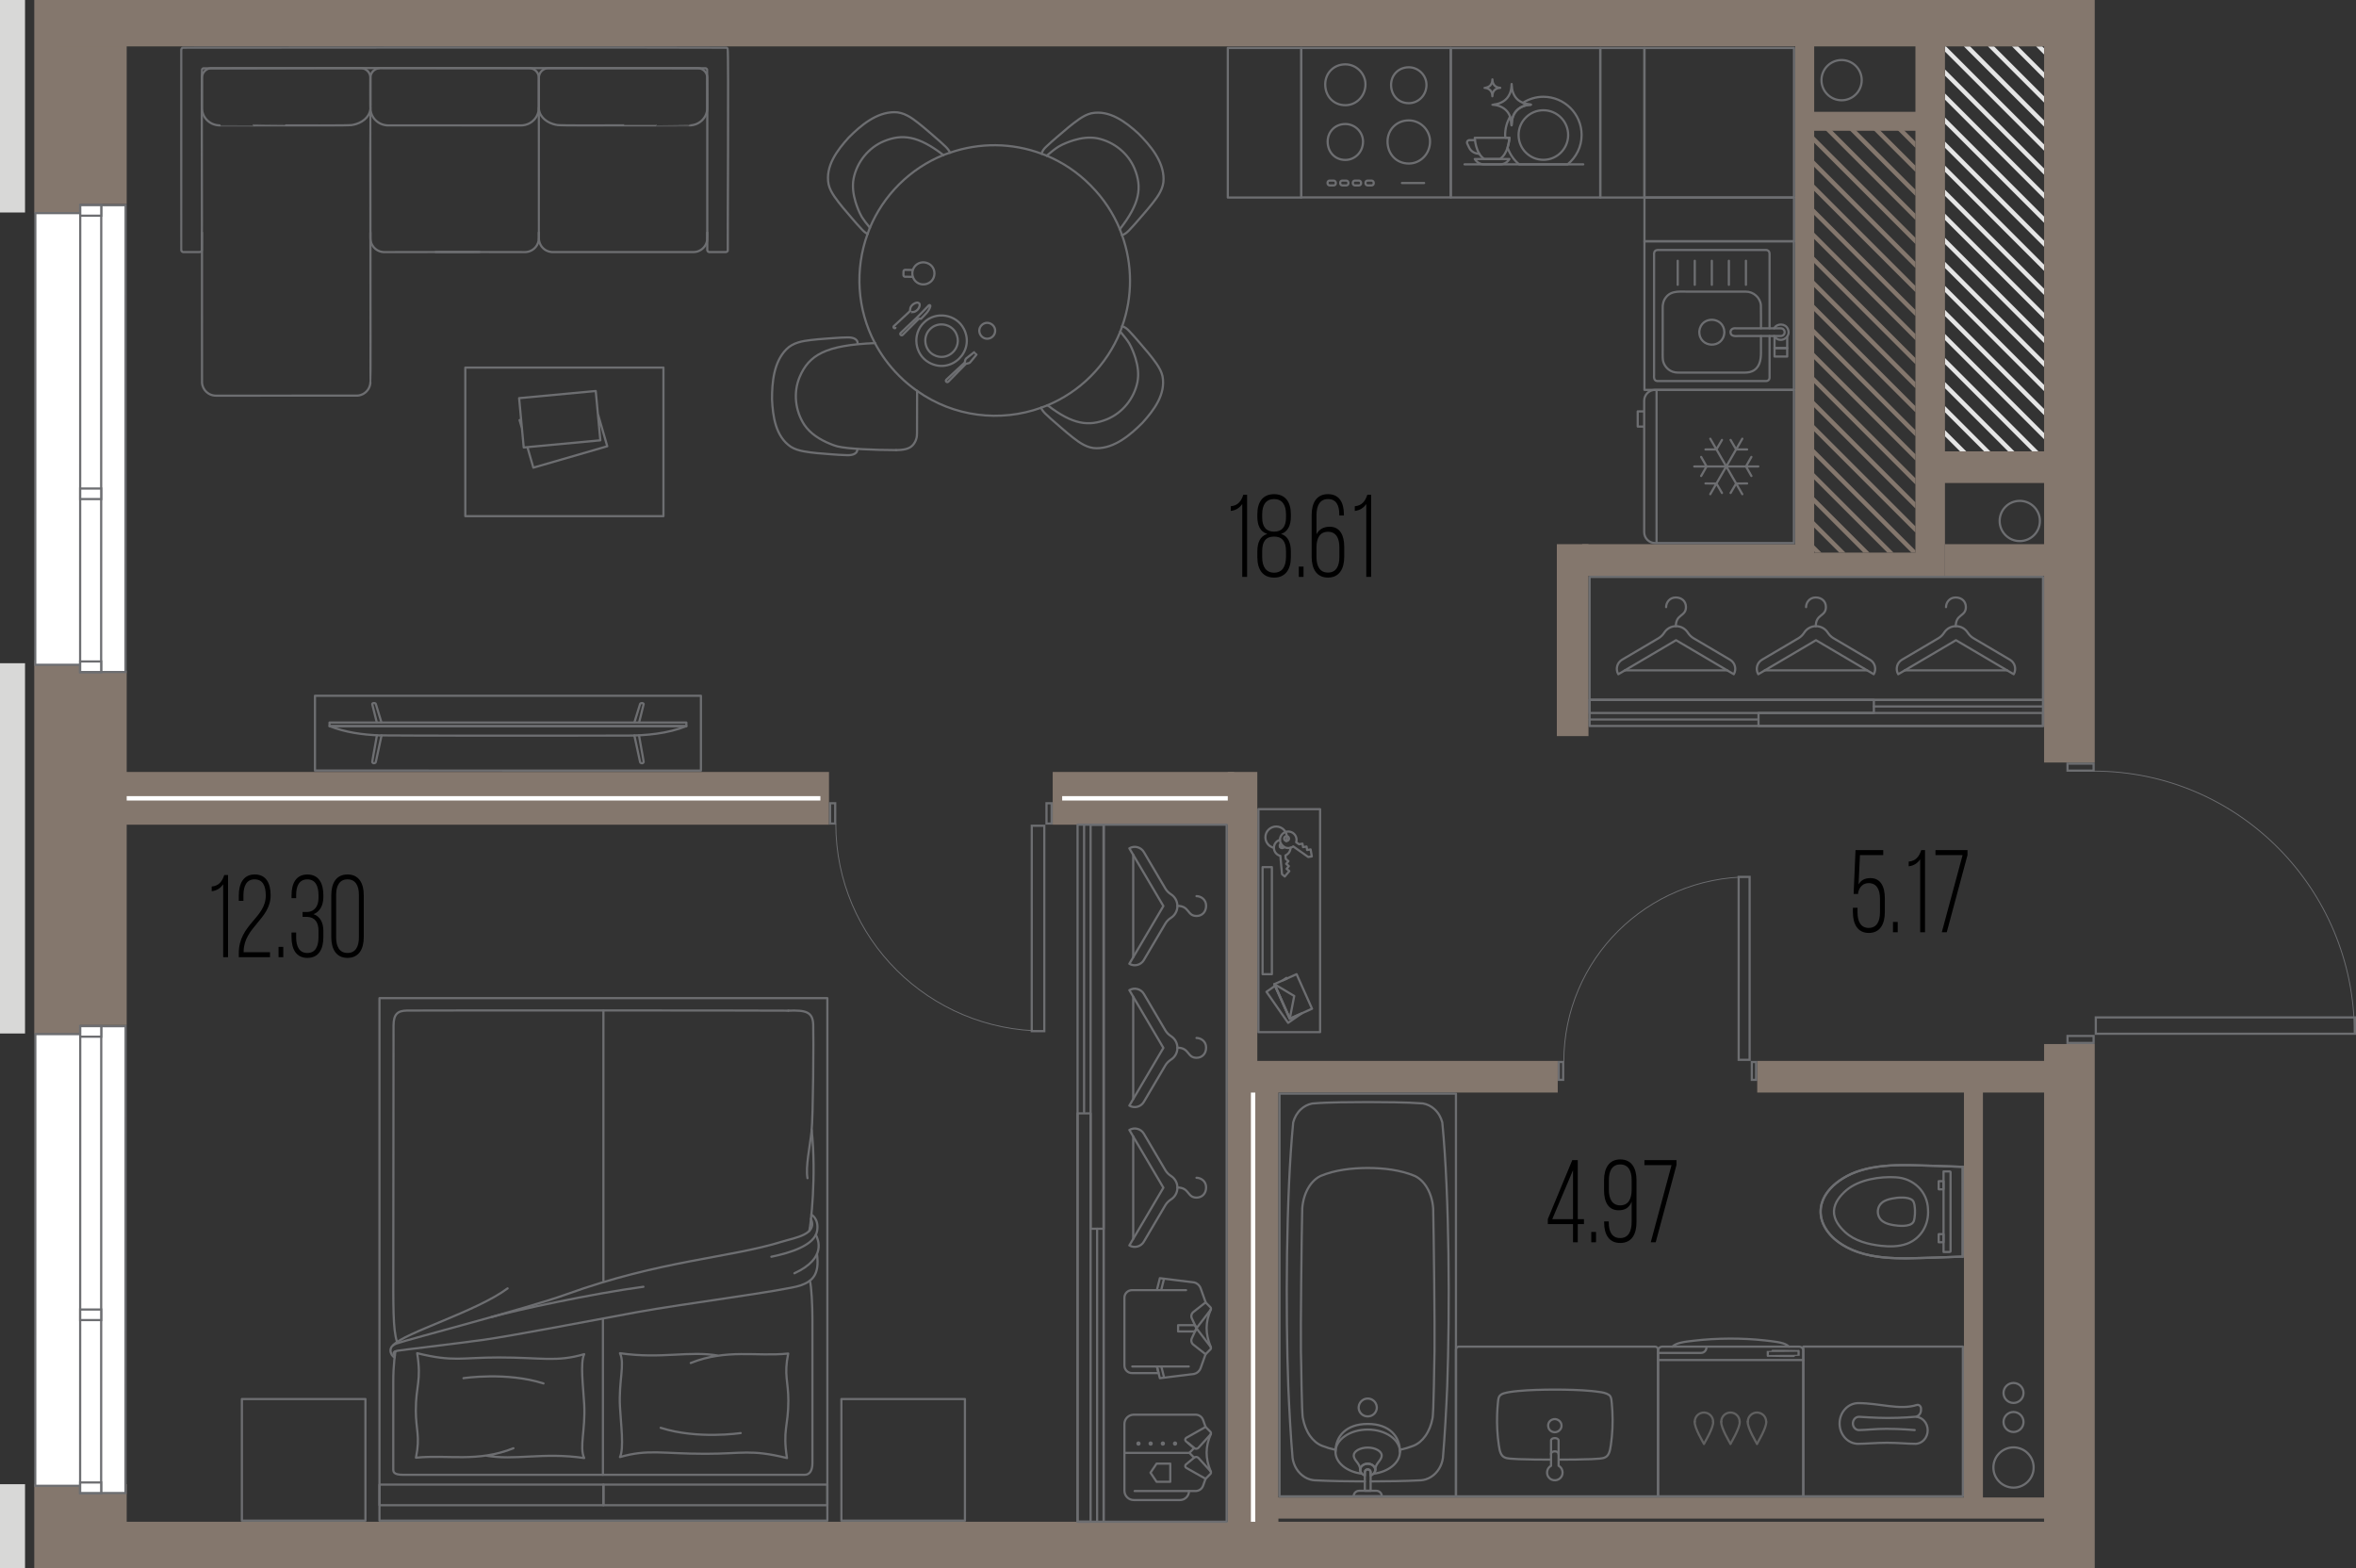 <?xml version="1.0" encoding="UTF-8"?>
<svg xmlns="http://www.w3.org/2000/svg" version="1.1" viewBox="0 0 268.062 178.441">
  <rect x="0" y="0" width="268.062" height="178.441" fill="#333333" stroke="none"/>
  <!-- Generator: Adobe Illustrator 29.8.1, SVG Export Plug-In . SVG Version: 2.1.1 Build 2)  -->
  <g id="_водоотвод" data-name="водоотвод">
    <g>
      <circle cx="229.095" cy="166.986" r="2.289" fill="none" stroke="#6d6e71" stroke-linecap="round" stroke-linejoin="round" stroke-width=".25"/>
      <circle cx="229.095" cy="161.807" r="1.138" fill="none" stroke="#6d6e71" stroke-linecap="round" stroke-linejoin="round" stroke-width=".25"/>
      <circle cx="229.095" cy="158.504" r="1.138" fill="none" stroke="#6d6e71" stroke-linecap="round" stroke-linejoin="round" stroke-width=".25"/>
    </g>
    <circle cx="209.535" cy="9.121" r="2.289" fill="none" stroke="#6d6e71" stroke-linecap="round" stroke-linejoin="round" stroke-width=".25"/>
    <circle cx="229.806" cy="59.281" r="2.289" fill="none" stroke="#6d6e71" stroke-linecap="round" stroke-linejoin="round" stroke-width=".25"/>
  </g>
  <g id="_шахты" data-name="шахты">
    <g>
      <polygon points="205.913 61.555 205.913 62.262 206.532 62.881 207.239 62.881 205.913 61.555" fill="#84776d"/>
      <polygon points="205.913 58.819 205.913 59.526 209.268 62.881 209.975 62.881 205.913 58.819" fill="#84776d"/>
      <polygon points="205.913 56.083 205.913 56.79 212.004 62.881 212.711 62.881 205.913 56.083" fill="#84776d"/>
      <polygon points="205.913 53.347 205.913 54.054 214.74 62.881 215.447 62.881 205.913 53.347" fill="#84776d"/>
      <polygon points="205.913 50.61 205.913 51.317 217.477 62.881 217.935 62.881 217.935 62.632 205.913 50.61" fill="#84776d"/>
      <polygon points="205.913 47.874 205.913 48.581 217.935 60.603 217.935 59.896 205.913 47.874" fill="#84776d"/>
      <polygon points="205.913 45.138 205.913 45.845 217.935 57.867 217.935 57.16 205.913 45.138" fill="#84776d"/>
      <polygon points="205.913 42.402 205.913 43.109 217.935 55.131 217.935 54.424 205.913 42.402" fill="#84776d"/>
      <polygon points="205.913 39.666 205.913 40.373 217.935 52.395 217.935 51.688 205.913 39.666" fill="#84776d"/>
      <polygon points="205.913 36.93 205.913 37.637 217.935 49.659 217.935 48.952 205.913 36.93" fill="#84776d"/>
      <polygon points="205.913 34.194 205.913 34.901 217.935 46.923 217.935 46.216 205.913 34.194" fill="#84776d"/>
      <polygon points="205.913 31.458 205.913 32.165 217.935 44.186 217.935 43.479 205.913 31.458" fill="#84776d"/>
      <polygon points="205.913 28.722 205.913 29.429 217.935 41.45 217.935 40.743 205.913 28.722" fill="#84776d"/>
      <polygon points="205.913 25.985 205.913 26.692 217.935 38.714 217.935 38.007 205.913 25.985" fill="#84776d"/>
      <polygon points="205.913 23.249 205.913 23.956 217.935 35.978 217.935 35.271 205.913 23.249" fill="#84776d"/>
      <polygon points="205.913 20.513 205.913 21.22 217.935 33.242 217.935 32.535 205.913 20.513" fill="#84776d"/>
      <polygon points="205.913 17.777 205.913 18.484 217.935 30.506 217.935 29.799 205.913 17.777" fill="#84776d"/>
      <polygon points="205.913 15.041 205.913 15.748 217.935 27.77 217.935 27.063 205.913 15.041" fill="#84776d"/>
      <polygon points="208.27 14.662 207.563 14.662 217.935 25.034 217.935 24.327 208.27 14.662" fill="#84776d"/>
      <polygon points="211.007 14.662 210.3 14.662 217.935 22.297 217.935 21.59 211.007 14.662" fill="#84776d"/>
      <polygon points="213.742 14.662 213.035 14.662 217.935 19.561 217.935 18.854 213.742 14.662" fill="#84776d"/>
      <polygon points="216.479 14.662 215.772 14.662 217.935 16.825 217.935 16.118 216.479 14.662" fill="#84776d"/>
    </g>
    <g>
      <polygon points="221.295 48.939 221.295 49.646 223.01 51.361 223.717 51.361 221.295 48.939" fill="#e5e5e5"/>
      <polygon points="221.295 46.203 221.295 46.91 225.746 51.361 226.453 51.361 221.295 46.203" fill="#e5e5e5"/>
      <polygon points="221.295 43.466 221.295 44.173 228.482 51.361 229.19 51.361 221.295 43.466" fill="#e5e5e5"/>
      <polygon points="221.295 40.73 221.295 41.437 231.218 51.361 231.925 51.361 221.295 40.73" fill="#e5e5e5"/>
      <polygon points="221.295 37.994 221.295 38.701 232.575 49.981 232.575 49.274 221.295 37.994" fill="#e5e5e5"/>
      <polygon points="221.295 35.258 221.295 35.965 232.575 47.245 232.575 46.538 221.295 35.258" fill="#e5e5e5"/>
      <polygon points="221.295 32.522 221.295 33.229 232.575 44.509 232.575 43.802 221.295 32.522" fill="#e5e5e5"/>
      <polygon points="221.295 29.786 221.295 30.493 232.575 41.773 232.575 41.066 221.295 29.786" fill="#e5e5e5"/>
      <polygon points="221.295 27.05 221.295 27.757 232.575 39.037 232.575 38.33 221.295 27.05" fill="#e5e5e5"/>
      <polygon points="221.295 24.313 221.295 25.02 232.575 36.3 232.575 35.593 221.295 24.313" fill="#e5e5e5"/>
      <polygon points="221.295 21.578 221.295 22.285 232.575 33.565 232.575 32.857 221.295 21.578" fill="#e5e5e5"/>
      <polygon points="221.295 18.841 221.295 19.548 232.575 30.828 232.575 30.121 221.295 18.841" fill="#e5e5e5"/>
      <polygon points="221.295 16.105 221.295 16.812 232.575 28.092 232.575 27.385 221.295 16.105" fill="#e5e5e5"/>
      <polygon points="221.295 13.369 221.295 14.076 232.575 25.356 232.575 24.649 221.295 13.369" fill="#e5e5e5"/>
      <polygon points="221.295 10.633 221.295 11.34 232.575 22.62 232.575 21.913 221.295 10.633" fill="#e5e5e5"/>
      <polygon points="221.295 7.897 221.295 8.604 232.575 19.884 232.575 19.177 221.295 7.897" fill="#e5e5e5"/>
      <polygon points="221.415 5.281 221.295 5.281 221.295 5.868 232.575 17.148 232.575 16.441 221.415 5.281" fill="#e5e5e5"/>
      <polygon points="224.151 5.281 223.444 5.281 232.575 14.412 232.575 13.705 224.151 5.281" fill="#e5e5e5"/>
      <polygon points="226.887 5.281 226.18 5.281 232.575 11.675 232.575 10.968 226.887 5.281" fill="#e5e5e5"/>
      <polygon points="229.623 5.281 228.916 5.281 232.575 8.939 232.575 8.232 229.623 5.281" fill="#e5e5e5"/>
      <polygon points="232.359 5.281 231.652 5.281 232.575 6.203 232.575 5.496 232.359 5.281" fill="#e5e5e5"/>
    </g>
  </g>
  <g id="_стены" data-name="стены">
    <rect x="139.695" y="121.681" width="5.76" height="52.896" fill="#84776d"/>
    <rect x="232.575" y="118.801" width="5.76" height="59.64" fill="#84776d"/>
    <rect x="3.898" y="168.888" width="10.517" height="9.553" fill="#84776d"/>
    <rect x="3.898" y="75.121" width="5.237" height="42.48" fill="#84776d"/>
    <rect x="7.455" y="76.321" width="6.96" height="40.32" fill="#84776d"/>
    <rect x="3.898" y="0" width="5.237" height="24.18" fill="#84776d"/>
    <rect x="7.455" y="2.207" width="6.96" height="21.014" fill="#84776d"/>
    <rect x="6.517" y="0" width="227.498" height="5.28" fill="#84776d"/>
    <rect x="12.951" y="173.161" width="221.064" height="5.28" fill="#84776d"/>
    <rect x="12.568" y="87.841" width="81.754" height="6" fill="#84776d"/>
    <rect x="119.775" y="87.841" width="20.64" height="6" fill="#84776d"/>
    <rect x="139.695" y="87.841" width="3.36" height="36.48" fill="#84776d"/>
    <rect x="142.575" y="120.721" width="34.662" height="3.6" fill="#84776d"/>
    <rect x="199.935" y="120.721" width="34.8" height="3.6" fill="#84776d"/>
    <rect x="144.255" y="170.396" width="88.908" height="2.405" fill="#84776d"/>
    <rect x="223.455" y="123.601" width="2.16" height="47.997" fill="#84776d"/>
    <rect x="177.135" y="61.921" width="3.6" height="21.84" fill="#84776d"/>
    <rect x="180.015" y="61.921" width="25.44" height="3.6" fill="#84776d"/>
    <rect x="219.855" y="51.361" width="13.436" height="3.6" fill="#84776d"/>
    <rect x="217.935" y="4.725" width="3.36" height="60.795" fill="#84776d"/>
    <rect x="221.295" y="61.921" width="12.571" height="3.6" fill="#84776d"/>
    <rect x="204.255" y="4.555" width="2.16" height="59.046" fill="#84776d"/>
    <rect x="204.735" y="62.881" width="14.4" height="2.64" fill="#84776d"/>
    <rect x="206.175" y="12.721" width="12.648" height="2.16" fill="#84776d"/>
    <rect x="0" y="75.468" width="2.848" height="42.133" fill="#d8d8d7"/>
    <rect x="0" y="168.886" width="2.848" height="9.553" fill="#d8d8d7"/>
    <rect x="0" y="0" width="2.848" height="24.18" fill="#d8d8d7"/>
    <rect x="232.575" y="0" width="5.76" height="86.767" fill="#84776d"/>
  </g>
  <g id="_окна" data-name="окна">
    <g>
      <g>
        <polygon points="9.117 76.469 9.118 75.649 4.009 75.648 4.019 24.249 9.126 24.253 9.13 23.35 14.29 23.351 14.279 76.47 9.117 76.469" fill="#fff"/>
        <path d="M9.255,23.474h4.91s-.011,52.871-.011,52.871h-4.912s0-.572,0-.572v-.25h-.25s-4.858,0-4.858,0l.01-51.148,4.857.003h.249s.001-.249.001-.249l.003-.655M9.006,23.224l-.004.904-5.107-.004-.01,51.648h5.108s0,.822,0,.822h5.412s.011-53.369.011-53.369h-5.409Z" fill="#6d6e71"/>
      </g>
      <g>
        <rect x="9.123" y="23.347" width="2.392" height="53.12" fill="#fff"/>
        <path d="M9.254,23.472h2.141s-.012,52.87-.012,52.87h-2.141s.012-52.87.012-52.87M9.004,23.222l-.012,53.37h2.641s.012-53.369.012-53.369h-2.641Z" fill="#6d6e71"/>
      </g>
      <g>
        <rect x="9.129" y="23.346" width="2.392" height="1.201" fill="#fff"/>
        <path d="M9.254,23.471h2.141s0,.951,0,.951h-2.141s0-.951,0-.951M9.004,23.221v1.451s2.641,0,2.641,0v-1.451s-2.641,0-2.641,0h0Z" fill="#6d6e71"/>
      </g>
      <g>
        <rect x="9.123" y="55.589" width="2.391" height="1.201" fill="#fff"/>
        <path d="M9.248,55.713h2.141s0,.951,0,.951h-2.141s0-.951,0-.951M8.998,55.463v1.451s2.641,0,2.641,0v-1.451s-2.641,0-2.641,0h0Z" fill="#6d6e71"/>
      </g>
      <g>
        <rect x="9.12" y="75.269" width="2.391" height="1.201" fill="#fff"/>
        <path d="M9.245,75.393h2.141s0,.951,0,.951h-2.141s0-.951,0-.951M8.995,75.143v1.451s2.641,0,2.641,0v-1.451s-2.641,0-2.641,0h0Z" fill="#6d6e71"/>
      </g>
    </g>
    <g>
      <g>
        <polygon points="9.117 169.889 9.118 169.069 4.009 169.068 4.019 117.67 9.126 117.673 9.13 116.77 14.29 116.771 14.279 169.891 9.117 169.889" fill="#fff"/>
        <path d="M9.255,116.894h4.91s-.011,52.871-.011,52.871h-4.912s0-.572,0-.572v-.25h-.25s-4.858-.001-4.858-.001l.01-51.148,4.857.003h.249s.001-.249.001-.249l.003-.655M9.006,116.644l-.004.904-5.107-.004-.01,51.648h5.108s0,.822,0,.822h5.412s.011-53.369.011-53.369h-5.409Z" fill="#6d6e71"/>
      </g>
      <g>
        <rect x="9.123" y="116.767" width="2.392" height="53.12" fill="#fff"/>
        <path d="M9.254,116.892h2.141s-.012,52.87-.012,52.87h-2.141s.012-52.87.012-52.87M9.004,116.642l-.012,53.37h2.641s.012-53.369.012-53.369h-2.641Z" fill="#6d6e71"/>
      </g>
      <g>
        <rect x="9.129" y="116.766" width="2.392" height="1.2" fill="#fff"/>
        <path d="M9.254,116.891h2.141s0,.951,0,.951h-2.141s0-.951,0-.951M9.004,116.641v1.451s2.641,0,2.641,0v-1.451s-2.641,0-2.641,0h0Z" fill="#6d6e71"/>
      </g>
      <g>
        <rect x="9.123" y="149.009" width="2.391" height="1.201" fill="#fff"/>
        <path d="M9.248,149.134h2.141s0,.951,0,.951h-2.141s0-.951,0-.951M8.998,148.883v1.451s2.641,0,2.641,0v-1.451s-2.641,0-2.641,0h0Z" fill="#6d6e71"/>
      </g>
      <g>
        <rect x="9.12" y="168.689" width="2.391" height="1.201" fill="#fff"/>
        <path d="M9.245,168.814h2.141s0,.951,0,.951h-2.141s0-.951,0-.951M8.995,168.563v1.451s2.641,0,2.641,0v-1.451s-2.641,0-2.641,0h0Z" fill="#6d6e71"/>
      </g>
    </g>
  </g>
  <g id="_двери" data-name="двери">
    <g>
      <path d="M238.082,118.005v.546h-2.719v-.546h2.719M238.332,117.755h-3.219v1.046h3.219v-1.046h0Z" fill="#6d6e71"/>
      <path d="M238.082,87.018v.546h-2.719v-.546h2.719M238.332,86.768h-3.219v1.046h3.219v-1.046h0Z" fill="#6d6e71"/>
      <path d="M238.241,87.745c16.37,0,29.64,13.355,29.64,29.829" fill="none" stroke="#6d6e71" stroke-linejoin="round" stroke-width=".1"/>
      <path d="M267.812,115.892v1.613h-29.23s0-1.608,0-1.608l29.23-.004M268.062,115.642l-29.73.004v2.108h29.73v-2.113h0Z" fill="#6d6e71"/>
    </g>
    <g>
      <path d="M119.525,91.527v2.058h-.331v-2.058h.331M119.775,91.277h-.831v2.558h.831v-2.558h0Z" fill="#6d6e71"/>
      <path d="M94.903,91.527v2.058h-.331v-2.058h.331M95.153,91.277h-.831v2.558h.831v-2.558h0Z" fill="#6d6e71"/>
      <path d="M95.098,93.762c0,13.007,10.612,23.552,23.702,23.552" fill="none" stroke="#6d6e71" stroke-linejoin="round" stroke-width=".1"/>
      <path d="M118.694,94.085v23.123h-1.179l.004-23.123h1.175M118.944,93.835h-1.675l-.004,23.623h1.679v-23.623h0Z" fill="#6d6e71"/>
    </g>
    <g>
      <path d="M199.685,120.968v1.781s-.241,0-.241,0v-1.781h.241M199.935,120.718h-.741v2.281h.741v-2.281h0Z" fill="#6d6e71"/>
      <path d="M177.728,120.968v1.781h-.241v-1.781h.241M177.978,120.718h-.741v2.281h.741v-2.281h0Z" fill="#6d6e71"/>
      <path d="M177.929,120.783c0-11.599,9.463-21.002,21.136-21.002" fill="none" stroke="#6d6e71" stroke-linejoin="round" stroke-width=".1"/>
      <path d="M198.944,99.902v20.566s-.994,0-.994,0l-.003-20.566h.997M199.194,99.652h-1.497l.003,21.066h1.494v-21.066h0Z" fill="#6d6e71"/>
    </g>
  </g>
  <g id="_мебель" data-name="мебель">
    <g>
      <line x1="68.601" y1="150.109" x2="68.601" y2="167.817" fill="none" stroke="#6d6e71" stroke-linecap="round" stroke-linejoin="round" stroke-width=".25"/>
      <g>
        <g>
          <rect x="43.175" y="113.578" width="50.96" height="59.457" fill="none" stroke="#6d6e71" stroke-linecap="round" stroke-linejoin="round" stroke-width=".25"/>
          <rect x="43.175" y="168.935" width="25.48" height="2.343" fill="none" stroke="#6d6e71" stroke-linecap="round" stroke-linejoin="round" stroke-width=".25"/>
          <rect x="68.655" y="168.935" width="25.48" height="2.343" fill="none" stroke="#6d6e71" stroke-linecap="round" stroke-linejoin="round" stroke-width=".25"/>
          <g>
            <g>
              <path d="M55.252,165.628c3.35.599,6.52-.408,11.218.282-.577-1.22.157-3.209,0-6.106-.107-1.979-.477-4.74,0-5.714-3.164.928-4.801.374-9.732.374-4.256,0-5.113.536-9.271-.484.507,3.213-.155,3.599-.156,6.528,0,2.196.518,2.921.016,5.362,3.63-.369,6.987.563,11.089-1.074" fill="none" stroke="#6d6e71" stroke-linecap="round" stroke-linejoin="round" stroke-width=".25"/>
              <path d="M52.735,156.823s4.898-.748,9.105.599" fill="none" stroke="#6d6e71" stroke-linecap="round" stroke-linejoin="round" stroke-width=".25"/>
            </g>
            <g>
              <path d="M81.757,154.262c-3.35-.599-6.52.408-11.218-.282.577,1.22-.157,3.209,0,6.106.107,1.979.477,4.74,0,5.714,3.164-.928,4.801-.374,9.732-.374,4.256,0,5.113-.536,9.271.484-.507-3.213.155-3.599.156-6.528,0-2.196-.518-2.921-.016-5.362-3.63.369-6.987-.563-11.089,1.074" fill="none" stroke="#6d6e71" stroke-linecap="round" stroke-linejoin="round" stroke-width=".25"/>
              <path d="M84.274,163.067s-4.898.748-9.105-.599" fill="none" stroke="#6d6e71" stroke-linecap="round" stroke-linejoin="round" stroke-width=".25"/>
            </g>
            <path d="M44.994,153.772s-.258,1.414-.249,3.551,0,9.479,0,9.812c0,.333-.008.682,1.139.682,1.148,0,45.157,0,45.672,0s.881-.41.881-1.33,0-13.362,0-16.308c0-1.589-.103-3.765-.291-4.452" fill="none" stroke="#6d6e71" stroke-linecap="round" stroke-linejoin="round" stroke-width=".25"/>
            <path d="M44.928,154.215c-.284-.235-.153-.429.313-.517s6.61-.798,9.821-1.247c3.212-.449,12.021-2.149,17.359-3.13,5.338-.981,16.988-2.456,18.702-3.066,1.396-.497,2.114-1.298,1.839-3.525" fill="none" stroke="#6d6e71" stroke-linecap="round" stroke-linejoin="round" stroke-width=".25"/>
            <path d="M90.387,144.886c3.749-1.74,2.665-3.868,2.444-4.387" fill="none" stroke="#6d6e71" stroke-linecap="round" stroke-linejoin="round" stroke-width=".25"/>
            <path d="M87.764,143.005c2.079-.432,4.939-1.275,5.209-2.96.221-1.38-.659-1.836-.659-1.836" fill="none" stroke="#6d6e71" stroke-linecap="round" stroke-linejoin="round" stroke-width=".25"/>
            <path d="M44.897,154.464c-.447-.205-.862-1.217.216-1.587,1.666-.572,14.828-3.966,19.343-5.599,10.698-3.87,18.546-4.129,24.567-6.002,1.431-.445,4.029-.798,3.241-2.596" fill="none" stroke="#6d6e71" stroke-linecap="round" stroke-linejoin="round" stroke-width=".25"/>
            <path d="M92.082,140.069c.167-.723.823-6.197.272-11.485" fill="none" stroke="#6d6e71" stroke-linecap="round" stroke-linejoin="round" stroke-width=".25"/>
            <path d="M91.874,134.065c-.236-1.301.28-3.624.463-5.308.183-1.683.245-10.727.189-12.191-.056-1.463-.899-1.63-2.828-1.563" fill="none" stroke="#6d6e71" stroke-linecap="round" stroke-linejoin="round" stroke-width=".25"/>
            <path d="M89.699,115.003c-2.24-.032-42.434-.036-43.416-.012s-1.508.345-1.508,1.72c0,.907-.026,17.019-.025,26.785,0,5.041-.059,7.779.428,9.212" fill="none" stroke="#6d6e71" stroke-linecap="round" stroke-linejoin="round" stroke-width=".25"/>
            <path d="M44.745,153.067c1.281-1.426,9.486-3.829,13.008-6.462" fill="none" stroke="#6d6e71" stroke-linecap="round" stroke-linejoin="round" stroke-width=".25"/>
            <path d="M55.931,149.863c2.68-.769,11.504-2.67,17.277-3.443" fill="none" stroke="#6d6e71" stroke-linecap="round" stroke-linejoin="round" stroke-width=".25"/>
          </g>
        </g>
        <g>
          <rect x="27.629" y="159.087" width="13.84" height="14.057" transform="translate(200.665 131.566) rotate(90)" fill="none" stroke="#6d6e71" stroke-linecap="round" stroke-linejoin="round" stroke-width=".25"/>
          <rect x="95.841" y="159.087" width="13.84" height="14.057" transform="translate(268.876 63.355) rotate(90)" fill="none" stroke="#6d6e71" stroke-linecap="round" stroke-linejoin="round" stroke-width=".25"/>
        </g>
        <line x1="68.655" y1="114.991" x2="68.655" y2="145.726" fill="none" stroke="#6d6e71" stroke-linecap="round" stroke-linejoin="round" stroke-width=".25"/>
      </g>
    </g>
    <g>
      <g>
        <path d="M80.474,26.467c-.004.153.011.694-.012.835-.017.132-.05.262-.099.385-.195.505-.665.886-1.199.975-.083.014-.168.022-.251.023-.039,0-16.002,0-16.041,0-.047,0-.096-.003-.142-.008-.19-.019-.377-.074-.548-.159-.266-.133-.493-.343-.646-.599-.087-.145-.151-.305-.188-.47-.016-.072-.027-.146-.033-.219-.002-.034-.005-.072-.005-.106-.008-.019.005-14.825,0-14.845" fill="none" stroke="#6d6e71" stroke-linecap="round" stroke-linejoin="round" stroke-width=".25"/>
        <path d="M71.008,14.267c-.286-.022-7.615.06-7.697-.058,0,0-.031-.006-.031-.006-.469-.093-.925-.285-1.293-.593-.337-.279-.597-.669-.661-1.107-.009-.059-.015-.121-.016-.18.004-.012-.004-.033,0-.044.001-.037-.002-3.431,0-3.465.003-.094.019-.188.046-.278.108-.368.418-.661.786-.749.07-.017.142-.029.214-.032.105-.005,16.965,0,17.073,0,.126.006.251.034.367.082.212.085.401.249.516.438.106.172.164.374.164.576-.002.045.002,3.431,0,3.472-.001.052-.004.106-.01.157-.019.182-.064.361-.131.531-.216.539-.68.97-1.233,1.149-.152.051-.311.084-.47.098-.052.004-.107.008-.16.008.005.013-7.46-.009-7.464,0h0Z" fill="none" stroke="#6d6e71" stroke-linecap="round" stroke-linejoin="round" stroke-width=".25"/>
      </g>
      <g>
        <path d="M22.982,26.469c.004.102-.007,16.991.004,17.08.007.111.027.222.057.329.104.368.348.694.671.898.211.135.456.218.705.24.047.004.095.006.142.006.106-.004,16.013.006,16.11-.004.137-.009.273-.036.402-.08.319-.107.6-.32.791-.597.133-.193.223-.416.26-.647.01-.065.017-.132.019-.198.047-.065-.033-31.151,0-31.215" fill="none" stroke="#6d6e71" stroke-linecap="round" stroke-linejoin="round" stroke-width=".25"/>
        <path d="M32.448,14.269c.289-.021,7.61.058,7.695-.059,0,0,.031-.006.031-.006.469-.093.925-.285,1.293-.593.343-.284.605-.683.664-1.129.029-.053.008-3.563.013-3.679-.004-.094-.022-.188-.05-.278-.114-.371-.433-.662-.808-.742-.062-.014-.125-.023-.189-.026-.128,0-16.957-.003-17.083.001-.121.007-.242.035-.355.081-.212.085-.401.249-.516.438-.106.172-.164.374-.164.576.002.045-.002,3.431,0,3.472.001.052.004.106.01.157.019.182.064.361.132.531.216.539.68.97,1.233,1.149.152.051.311.084.47.098.052.004.107.008.16.008-.005.013,7.46-.009,7.464,0h0Z" fill="none" stroke="#6d6e71" stroke-linecap="round" stroke-linejoin="round" stroke-width=".25"/>
      </g>
      <g>
        <path d="M52.51,14.268c-.042-.008-8.348.006-8.384,0-.06-.001-.124-.005-.184-.012-.152-.017-.303-.051-.447-.101-.666-.224-1.192-.818-1.317-1.512-.062-.159-.028-3.61-.032-3.864.01-.135.045-.269.102-.392.131-.279.375-.49.664-.58.082-.025.168-.042.253-.048.027-.02,17.003.009,17.047-.003.243-.001.49.086.679.237.205.162.332.374.39.621.017.078.027.158.027.238v3.429c0,.035,0,.076-.003.111-.003.044-.007.092-.013.136-.084.706-.582,1.333-1.242,1.592-.18.072-.371.119-.564.139-.053.005-.108.009-.16.01-.041.001-6.773,0-6.818,0Z" fill="none" stroke="#6d6e71" stroke-linecap="round" stroke-linejoin="round" stroke-width=".25"/>
        <path d="M61.308,26.467c-.009.232.023.743-.034.963-.072.345-.263.663-.534.889-.143.12-.309.214-.485.276-.129.046-.265.075-.402.086-.034.003-.072.004-.106.005-.024.003-10.153-.016-10.176-.014" fill="none" stroke="#6d6e71" stroke-linecap="round" stroke-linejoin="round" stroke-width=".25"/>
        <path d="M42.145,26.468c.009.232-.023.743.034.963.072.345.263.663.534.889.143.12.309.214.485.276.129.046.265.075.402.086.034.003.072.004.106.005.025.003,10.821-.017,10.845-.015" fill="none" stroke="#6d6e71" stroke-linecap="round" stroke-linejoin="round" stroke-width=".25"/>
      </g>
      <path d="M20.63,5.662c0-.009,0-.012,0-.012,0-.009.001-.012.001-.012.001-.009.002-.012.002-.012.002-.009.003-.012.003-.012.002-.009.003-.012.003-.012.003-.009.004-.012.004-.012.003-.009.005-.012.005-.012.004-.009.005-.012.005-.012.004-.009.006-.012.006-.012.005-.009.006-.011.006-.011.007-.011.009-.014.009-.014.008-.011.01-.014.01-.014.008-.01.011-.013.011-.013.009-.01.011-.012.011-.012.01-.009.012-.012.012-.012.01-.009.013-.011.013-.011.011-.008.014-.01.014-.01.011-.007.014-.009.014-.009.009-.005.012-.006.012-.006.009-.004.012-.006.012-.006.009-.004.012-.005.012-.005.009-.003.012-.004.012-.004,4.001-.016,57.853-.039,61.848.003,0,0,.003.001.012.005,0,0,.003.001.012.006,0,0,.003.002.012.006,0,0,.003.002.014.009,0,0,.003.002.014.01,0,0,.003.002.013.011,0,0,.002.002.012.012,0,0,.002.002.011.012,0,0,.002.003.011.013,0,0,.002.003.01.014,0,0,.002.003.009.014,0,0,.002.003.006.011.125.185-.011,22.756.016,22.957,0,0-.001.003-.005.012,0,0-.001.003-.005.012,0,0-.001.003-.006.012,0,0-.002.003-.006.012,0,0-.002.003-.009.014,0,0-.002.003-.01.014,0,0-.002.003-.011.013,0,0-.002.003-.011.012,0,0-.002.002-.012.011,0,0-.003.002-.013.011,0,0-.003.002-.014.01,0,0-.003.002-.014.009,0,0-.003.002-.012.006,0,0-.003.002-.012.006,0,0-.003.001-.012.005,0,0-.003.001-.012.005,0,0-.003,0-.012.004,0,0-.003,0-.012.003,0,0-.003,0-.012.003,0,0-.003,0-.012.002,0,0-.003,0-.012.001,0,0-.003,0-.012,0,0,0-.003,0-.012,0h-1.824s-.003,0-.012,0c0,0-.003,0-.012,0,0,0-.003,0-.012-.001,0,0-.003,0-.012-.002,0,0-.003,0-.012-.003,0,0-.003,0-.012-.003,0,0-.003,0-.012-.004,0,0-.003-.001-.012-.005,0,0-.003-.001-.012-.005,0,0-.003-.001-.012-.006,0,0-.003-.002-.012-.006,0,0-.003-.002-.014-.009,0,0-.003-.002-.014-.01,0,0-.003-.002-.013-.011,0,0-.003-.002-.012-.011,0,0-.002-.002-.011-.012,0,0-.002-.002-.011-.013,0,0-.002-.003-.01-.014,0,0-.002-.003-.009-.014,0,0-.002-.003-.006-.012,0,0-.002-.003-.006-.012,0,0-.001-.003-.005-.012,0,0-.001-.003-.005-.012,0,0,0-.003-.004-.012,0,0,0-.003-.003-.012,0,0,0-.003-.003-.012,0,0,0-.003-.002-.012,0,0,0-.003-.001-.012,0,0,0-.003,0-.012,0,0,0-.003,0-.012-.011-.073.019-20.415-.011-20.48,0,0,0-.003-.004-.012,0,0-.001-.003-.005-.012,0,0-.001-.003-.005-.012,0,0-.001-.003-.006-.012,0,0-.002-.003-.006-.012,0,0-.002-.003-.009-.014,0,0-.002-.003-.01-.014,0,0-.002-.003-.011-.013,0,0-.002-.003-.012-.012,0,0-.002-.002-.012-.012,0,0-.003-.002-.013-.011,0,0-.003-.002-.014-.01,0,0-.003-.002-.014-.009,0,0-.003-.002-.011-.006,0,0-.003-.002-.012-.006,0,0-.003-.001-.012-.005,0,0-.003-.001-.012-.005-14.296-.013-42.881-.048-57.17.011-.009.004-.012.006-.012.006-.009.005-.011.006-.011.006-.011.007-.014.009-.014.009-.011.008-.014.01-.014.01-.01.009-.013.011-.013.011-.01.009-.012.012-.012.012-.009.01-.012.012-.012.012-.009.01-.011.013-.011.013-.008.011-.01.014-.01.014-.007.011-.009.014-.009.014-.005.009-.006.012-.006.012-.004.009-.006.012-.006.012-.004.009-.005.012-.005.012-.003.009-.005.012-.005.012-.003.009-.004.012-.004.012-.002.009-.003.012-.003.012-.045.069.02,20.418-.007,20.491-.012.138-.134.239-.259.237h-1.824c-.009,0-.012,0-.012,0-.009,0-.012,0-.012,0-.009,0-.012-.001-.012-.001-.009-.001-.012-.002-.012-.002-.009-.002-.012-.003-.012-.003-.009-.002-.012-.003-.012-.003-.009-.003-.012-.004-.012-.004-.009-.003-.012-.005-.012-.005-.009-.004-.012-.005-.012-.005-.009-.004-.012-.006-.012-.006-.009-.005-.012-.006-.012-.006-.011-.007-.014-.009-.014-.009-.011-.008-.014-.01-.014-.01-.01-.009-.013-.011-.013-.011-.01-.009-.012-.011-.012-.011-.009-.01-.011-.012-.011-.012-.009-.01-.011-.013-.011-.013-.008-.011-.01-.014-.01-.014-.007-.011-.009-.014-.009-.014-.005-.009-.006-.012-.006-.012-.004-.009-.006-.012-.006-.012-.004-.009-.005-.012-.005-.012-.003-.009-.005-.012-.005-.012-.003-.009-.004-.012-.004-.012-.003-.009-.003-.012-.003-.012-.002-.009-.003-.012-.003-.012-.002-.009-.002-.012-.002-.012-.001-.009-.001-.012-.001-.012-.014-.032.007-22.755-.001-22.788Z" fill="none" stroke="#6d6e71" stroke-linecap="round" stroke-linejoin="round" stroke-width=".25"/>
    </g>
    <path d="M52.942,58.735v-16.909s22.545,0,22.545,0v16.909s-22.545,0-22.545,0ZM59.064,45.306l.524,5.612,8.717-.814-.524-5.612-8.717.814ZM59.292,47.751l-.177.051.268.926-.091-.977ZM60.683,53.216l8.41-2.435-1.069-3.693.282,3.015-8.299.775.677,2.338Z" fill="none" stroke="#6d6e71" stroke-linecap="round" stroke-linejoin="round" stroke-width=".25"/>
    <g>
      <g>
        <path d="M98.976,25.913c-.402-.486-.729-.913-.919-1.224-.304-.53-.525-1.108-.71-1.691-.265-.87-.394-1.801-.22-2.705.387-1.869,1.69-3.502,3.462-4.232,2.076-.84,3.879-.626,6.745,1.582" fill="none" stroke="#6d6e71" stroke-linecap="round" stroke-linejoin="round" stroke-width=".25"/>
        <path d="M98.713,26.613c-.25-.112-.485-.325-.647-.509-.4-.409-.768-.849-1.143-1.281-.686-.799-1.388-1.594-1.986-2.463-.289-.426-.548-.882-.661-1.383-.404-2.058.986-3.894,2.292-5.329,1.364-1.372,3.159-2.882,5.192-2.881,1.039-.015,1.937.605,2.721,1.228.43.336.845.69,1.259,1.047.422.364.844.728,1.261,1.098.3.301.921.761,1.088,1.237" fill="none" stroke="#6d6e71" stroke-linecap="round" stroke-linejoin="round" stroke-width=".25"/>
        <path d="M119.194,46.114c2.874,2.219,4.68,2.435,6.76,1.593,1.772-.73,3.075-2.363,3.462-4.232.175-.904.046-1.835-.22-2.705-.185-.583-.407-1.161-.71-1.691-.205-.337-.569-.808-1.019-1.346" fill="none" stroke="#6d6e71" stroke-linecap="round" stroke-linejoin="round" stroke-width=".25"/>
        <path d="M118.454,46.396c.168.476.787.934,1.087,1.235.417.37.839.734,1.261,1.098.414.357.829.711,1.259,1.047.784.623,1.683,1.243,2.721,1.228,2.033,0,3.828-1.509,5.192-2.881,1.306-1.435,2.697-3.271,2.292-5.329-.114-.501-.373-.957-.661-1.383-.598-.87-1.299-1.664-1.986-2.463-.375-.432-.742-.872-1.143-1.281-.194-.22-.492-.465-.795-.542" fill="none" stroke="#6d6e71" stroke-linecap="round" stroke-linejoin="round" stroke-width=".25"/>
        <path d="M119.091,17.714c.551-.463,1.032-.835,1.376-1.044.53-.304,1.108-.525,1.691-.71.87-.265,1.801-.394,2.705-.22,1.868.387,3.502,1.691,4.232,3.462.853,2.108.625,3.932-1.681,6.876" fill="none" stroke="#6d6e71" stroke-linecap="round" stroke-linejoin="round" stroke-width=".25"/>
        <path d="M118.506,17.491c.071-.309.322-.615.546-.812.409-.4.849-.768,1.281-1.143.8-.686,1.594-1.388,2.463-1.986.426-.289.882-.548,1.383-.661,2.058-.405,3.894.986,5.329,2.292,1.372,1.364,2.882,3.159,2.881,5.192.015,1.039-.605,1.937-1.228,2.721-.336.43-.69.845-1.047,1.259-.364.422-.728.844-1.098,1.261-.326.326-.839,1.04-1.357,1.13" fill="none" stroke="#6d6e71" stroke-linecap="round" stroke-linejoin="round" stroke-width=".25"/>
        <path d="M101.961,51.217c.658-.013,1.468-.063,1.913-.588.332-.384.478-.857.463-1.347.002-.801.004-1.601.005-2.402.002-.8.003-1.599.005-2.399" fill="none" stroke="#6d6e71" stroke-linecap="round" stroke-linejoin="round" stroke-width=".25"/>
        <path d="M101.961,51.217c-2.624-.006-5.524-.14-6.673-.42-.294-.072-.577-.187-.859-.301-1.122-.462-2.213-1.128-2.907-2.15-1.049-1.602-1.281-3.665-.544-5.441,1.071-2.516,2.947-3.631,8.569-3.863" fill="none" stroke="#6d6e71" stroke-linecap="round" stroke-linejoin="round" stroke-width=".25"/>
        <path d="M97.578,39.056c-.009-.594-.746-.681-1.21-.658-.825.008-1.648.087-2.47.143-.545.041-1.088.083-1.631.15-.995.114-2.069.311-2.793,1.056-1.437,1.434-1.64,3.777-1.634,5.709.091,1.938.406,4.22,2.148,5.389.435.274.94.413,1.446.51,1.037.192,2.095.258,3.146.338.571.04,1.142.092,1.714.098.476.031,1.237-.043,1.254-.651" fill="none" stroke="#6d6e71" stroke-linecap="round" stroke-linejoin="round" stroke-width=".25"/>
        <path d="M104.347,44.482c-.701-.498-1.377-1.048-2.005-1.678l-.095-.096c-1.106-1.11-2.003-2.349-2.699-3.666" fill="none" stroke="#6d6e71" stroke-linecap="round" stroke-linejoin="round" stroke-width=".25"/>
        <path d="M119.194,46.114c-.244.103-.491.192-.74.282" fill="none" stroke="#6d6e71" stroke-linecap="round" stroke-linejoin="round" stroke-width=".25"/>
        <path d="M98.713,26.613c-1.471,4.043-1.203,8.575.834,12.43" fill="none" stroke="#6d6e71" stroke-linecap="round" stroke-linejoin="round" stroke-width=".25"/>
        <path d="M119.091,17.714c1.792.753,3.472,1.855,4.928,3.317l.094.095c1.459,1.466,2.555,3.154,3.301,4.953" fill="none" stroke="#6d6e71" stroke-linecap="round" stroke-linejoin="round" stroke-width=".25"/>
        <path d="M127.414,26.079c.091.22.167.443.247.666" fill="none" stroke="#6d6e71" stroke-linecap="round" stroke-linejoin="round" stroke-width=".25"/>
        <path d="M98.976,25.913c-.097.231-.178.465-.263.699" fill="none" stroke="#6d6e71" stroke-linecap="round" stroke-linejoin="round" stroke-width=".25"/>
        <path d="M127.661,26.745c1.208,3.349,1.214,7.025.021,10.377" fill="none" stroke="#6d6e71" stroke-linecap="round" stroke-linejoin="round" stroke-width=".25"/>
        <path d="M98.976,25.913c.753-1.792,1.855-3.472,3.317-4.929,1.49-1.483,3.209-2.596,5.041-3.342" fill="none" stroke="#6d6e71" stroke-linecap="round" stroke-linejoin="round" stroke-width=".25"/>
        <path d="M118.506,17.491c.196.073.392.142.585.223" fill="none" stroke="#6d6e71" stroke-linecap="round" stroke-linejoin="round" stroke-width=".25"/>
        <path d="M127.466,37.734c.081-.201.143-.407.215-.611" fill="none" stroke="#6d6e71" stroke-linecap="round" stroke-linejoin="round" stroke-width=".25"/>
        <path d="M108.09,17.375c-.252.088-.507.167-.755.268" fill="none" stroke="#6d6e71" stroke-linecap="round" stroke-linejoin="round" stroke-width=".25"/>
        <path d="M104.347,44.482c4.16,2.958,9.452,3.597,14.108,1.914" fill="none" stroke="#6d6e71" stroke-linecap="round" stroke-linejoin="round" stroke-width=".25"/>
        <path d="M119.194,46.114c1.768-.745,3.429-1.826,4.872-3.264,1.514-1.508,2.647-3.254,3.401-5.117" fill="none" stroke="#6d6e71" stroke-linecap="round" stroke-linejoin="round" stroke-width=".25"/>
        <path d="M118.506,17.491c-3.351-1.249-7.042-1.287-10.416-.116" fill="none" stroke="#6d6e71" stroke-linecap="round" stroke-linejoin="round" stroke-width=".25"/>
      </g>
      <g>
        <g id="_x32_D_x24_AG-DETAILS-DIAGRAM">
          <g id="POLYLINE">
            <path d="M105.836,37.435c.862-.862,2.383-.618,2.932.471.836,1.652-.955,3.366-2.568,2.457-1.052-.59-1.239-2.098-.364-2.928h0Z" fill="none" stroke="#6d6e71" stroke-linecap="round" stroke-linejoin="round" stroke-width=".25"/>
          </g>
        </g>
        <g id="POLYLINE1" data-name="POLYLINE">
          <path d="M111.695,36.992c.697-.666,1.812.07,1.47.975-.094.241-.291.433-.535.521-.913.318-1.619-.817-.935-1.495Z" fill="none" stroke="#6d6e71" stroke-linecap="round" stroke-linejoin="round" stroke-width=".25"/>
        </g>
        <g id="POLYLINE2" data-name="POLYLINE">
          <path d="M103.788,31.504c-.008,0-.816-.015-.823-.015-.095-.003-.175-.088-.172-.183l.006-.422c0-.095.082-.178.177-.178.005,0,.817.016.823.015" fill="none" stroke="#6d6e71" stroke-linecap="round" stroke-linejoin="round" stroke-width=".25"/>
        </g>
        <g id="POLYLINE3" data-name="POLYLINE">
          <path d="M106.321,31.125c.006-1.347-1.813-1.77-2.4-.553-.155.327-.16.711-.014,1.042.555,1.232,2.384.857,2.414-.489Z" fill="none" stroke="#6d6e71" stroke-linecap="round" stroke-linejoin="round" stroke-width=".25"/>
        </g>
        <g id="POLYLINE4" data-name="POLYLINE">
          <path d="M103.557,35.19c-.002.093-.011.198-.078.268-.01.01-1.773,1.651-1.783,1.661-.046.045-.049.124-.007.173.002.002.004.005.006.007.046.059.139.071.194.018,0,.002,1.704-1.734,1.705-1.734.107-.104.266-.056.397-.088.351-.099.667-.471.649-.844-.019-.183-.22-.247-.378-.204-.337.089-.686.375-.705.744Z" fill="none" stroke="#6d6e71" stroke-linecap="round" stroke-linejoin="round" stroke-width=".25"/>
        </g>
        <g id="POLYLINE5" data-name="POLYLINE">
          <path d="M104.788,36.277c-.008.008-.021.012-.032.009-.098-.039-.205-.032-.282.046-.003.003-1.774,1.778-1.776,1.781-.144.139-.367-.091-.221-.23,0,0,1.842-1.745,1.843-1.746.362-.35,1.015-1.033,1.37-1.402.069-.066.188.004.164.097-.145.597-.66,1.016-1.066,1.446Z" fill="none" stroke="#6d6e71" stroke-linecap="round" stroke-linejoin="round" stroke-width=".25"/>
        </g>
        <g id="POLYLINE6" data-name="POLYLINE">
          <path d="M110.838,40.081h0s-.004-.002-.006,0c-.049.039-.835.653-.86.677-.088.069-.148.173-.16.285-.009.098-.037.201-.11.271-.005.004-2.031,1.893-2.036,1.897-.069.062-.06.176.011.232.056.055.153.055.209,0,.006-.006,1.947-1.981,1.954-1.987.157-.151.417-.054.555-.246.015-.018.68-.806.707-.857,0,0-.263-.27-.263-.271Z" fill="none" stroke="#6d6e71" stroke-linecap="round" stroke-linejoin="round" stroke-width=".25"/>
        </g>
        <g id="POLYLINE7" data-name="POLYLINE">
          <path d="M105.123,36.704c1.338-1.338,3.698-.959,4.55.73,1.298,2.564-1.482,5.222-3.985,3.813-1.632-.915-1.923-3.256-.565-4.543Z" fill="none" stroke="#6d6e71" stroke-linecap="round" stroke-linejoin="round" stroke-width=".25"/>
        </g>
      </g>
    </g>
    <g>
      <g>
        <rect x="122.603" y="93.84" width="2.966" height="79.315" fill="none" stroke="#6d6e71" stroke-linecap="round" stroke-linejoin="round" stroke-width=".25"/>
        <rect x="125.569" y="93.84" width="14" height="79.315" fill="none" stroke="#6d6e71" stroke-linecap="round" stroke-linejoin="round" stroke-width=".25"/>
        <path d="M124.828,139.817v33.338s0-33.338,0-33.338Z" fill="none" stroke="#6d6e71" stroke-linecap="round" stroke-linejoin="round" stroke-width=".25"/>
        <path d="M123.346,93.84v32.679s0-32.679,0-32.679Z" fill="none" stroke="#6d6e71" stroke-linecap="round" stroke-linejoin="round" stroke-width=".25"/>
        <rect x="122.603" y="126.69" width="1.483" height="46.465" fill="none" stroke="#6d6e71" stroke-linecap="round" stroke-linejoin="round" stroke-width=".25"/>
        <rect x="124.087" y="93.84" width="1.483" height="45.976" fill="none" stroke="#6d6e71" stroke-linecap="round" stroke-linejoin="round" stroke-width=".25"/>
      </g>
      <g>
        <path d="M136.135,134.019c.499,0,1.094.376,1.094,1.094,0,.718-.473,1.162-1.087,1.162-1.098,0-.779-1.149-2.18-1.149" fill="none" stroke="#6d6e71" stroke-linecap="round" stroke-linejoin="round" stroke-width=".25"/>
        <path d="M130.144,141.29l2.446-4.148c.158-.268.381-.489.643-.658.439-.282.731-.775.731-1.337s-.291-1.054-.731-1.337c-.262-.168-.485-.39-.642-.658l-2.445-4.148c-.338-.573-1.077-.764-1.65-.426l3.872,6.569-3.873,6.569h0c.573.338,1.312.147,1.65-.426Z" fill="none" stroke="#6d6e71" stroke-linecap="round" stroke-linejoin="round" stroke-width=".25"/>
        <line x1="128.936" y1="140.966" x2="128.936" y2="129.318" fill="none" stroke="#6d6e71" stroke-linecap="round" stroke-linejoin="round" stroke-width=".25"/>
      </g>
      <g>
        <path d="M136.135,101.972c.499,0,1.094.376,1.094,1.094s-.473,1.162-1.087,1.162c-1.098,0-.779-1.149-2.18-1.149" fill="none" stroke="#6d6e71" stroke-linecap="round" stroke-linejoin="round" stroke-width=".25"/>
        <path d="M130.144,109.242l2.446-4.148c.158-.268.381-.489.643-.658.439-.282.731-.775.731-1.337s-.291-1.054-.731-1.337c-.262-.168-.485-.39-.642-.658l-2.445-4.148c-.338-.573-1.077-.764-1.65-.426l3.872,6.569-3.873,6.569h0c.573.338,1.312.147,1.65-.426Z" fill="none" stroke="#6d6e71" stroke-linecap="round" stroke-linejoin="round" stroke-width=".25"/>
        <line x1="128.936" y1="108.918" x2="128.936" y2="97.27" fill="none" stroke="#6d6e71" stroke-linecap="round" stroke-linejoin="round" stroke-width=".25"/>
      </g>
      <g>
        <path d="M136.135,118.11c.499,0,1.094.376,1.094,1.094,0,.718-.473,1.162-1.087,1.162-1.098,0-.779-1.149-2.18-1.149" fill="none" stroke="#6d6e71" stroke-linecap="round" stroke-linejoin="round" stroke-width=".25"/>
        <path d="M130.144,125.381l2.446-4.148c.158-.268.381-.489.643-.658.439-.282.731-.775.731-1.337,0-.561-.291-1.054-.731-1.337-.262-.168-.485-.39-.642-.658l-2.445-4.148c-.338-.573-1.077-.764-1.65-.426l3.872,6.569-3.873,6.569h0c.573.338,1.312.147,1.65-.426Z" fill="none" stroke="#6d6e71" stroke-linecap="round" stroke-linejoin="round" stroke-width=".25"/>
        <line x1="128.936" y1="125.057" x2="128.936" y2="113.409" fill="none" stroke="#6d6e71" stroke-linecap="round" stroke-linejoin="round" stroke-width=".25"/>
      </g>
      <g>
        <g>
          <path d="M137.169,162.37l-.284-.794c-.129-.36-.47-.6-.852-.6h-7.038c-.585,0-1.059.474-1.059,1.059v7.595c0,.585.474,1.059,1.059,1.059h5.264c.566,0,1.025-.459,1.025-1.024h0" fill="none" stroke="#6d6e71" stroke-linecap="round" stroke-linejoin="round" stroke-width=".25"/>
          <path d="M129.099,169.664h6.933c.382,0,.724-.24.852-.6l.284-.794" fill="none" stroke="#6d6e71" stroke-linecap="round" stroke-linejoin="round" stroke-width=".25"/>
          <path d="M137.738,167.416l-1.375-1.516c-.129-.142-.346-.157-.493-.035l-.953.788c-.107.117-.077.302.061.38l2.192,1.236.549-.549c.082-.082.091-.212.02-.304Z" fill="none" stroke="#6d6e71" stroke-linecap="round" stroke-linejoin="round" stroke-width=".25"/>
          <path d="M137.718,162.919l-.549-.549-2.192,1.236c-.138.078-.167.263-.061.38l.953.788c.147.122.365.106.493-.035l1.375-1.516c.071-.092.062-.222-.02-.304Z" fill="none" stroke="#6d6e71" stroke-linecap="round" stroke-linejoin="round" stroke-width=".25"/>
        </g>
        <path d="M137.77,163.167c-.635,1.46-.65,2.75-.003,4.3" fill="none" stroke="#6d6e71" stroke-linecap="round" stroke-linejoin="round" stroke-width=".25"/>
        <polyline points="127.936 165.32 135.326 165.32 135.869 164.775 135.178 164.204" fill="none" stroke="#6d6e71" stroke-linecap="round" stroke-linejoin="round" stroke-width=".25"/>
        <polygon points="131.596 168.613 130.901 167.578 131.596 166.542 133.153 166.542 133.153 168.613 131.596 168.613" fill="none" stroke="#6d6e71" stroke-linecap="round" stroke-linejoin="round" stroke-width=".25"/>
        <circle cx="133.695" cy="164.262" r=".118" fill="none" stroke="#6d6e71" stroke-linecap="round" stroke-linejoin="round" stroke-width=".25"/>
        <circle cx="132.307" cy="164.262" r=".118" fill="none" stroke="#6d6e71" stroke-linecap="round" stroke-linejoin="round" stroke-width=".25"/>
        <circle cx="130.919" cy="164.262" r=".118" fill="none" stroke="#6d6e71" stroke-linecap="round" stroke-linejoin="round" stroke-width=".25"/>
        <circle cx="129.532" cy="164.262" r=".118" fill="none" stroke="#6d6e71" stroke-linecap="round" stroke-linejoin="round" stroke-width=".25"/>
        <line x1="135.326" y1="165.32" x2="135.869" y2="165.865" fill="none" stroke="#6d6e71" stroke-linecap="round" stroke-linejoin="round" stroke-width=".25"/>
      </g>
      <g>
        <g>
          <path d="M134.948,146.805h-6.155c-.474,0-.858.384-.858.857v7.725c0,.474.384.858.857.858h3.029s-.189-.752-.189-.752" fill="none" stroke="#6d6e71" stroke-linecap="round" stroke-linejoin="round" stroke-width=".25"/>
          <path d="M137.169,154.098l-.566,1.583c-.117.328-.392.575-.73.658l-3.905.485-.335-1.332" fill="none" stroke="#6d6e71" stroke-linecap="round" stroke-linejoin="round" stroke-width=".25"/>
          <path d="M137.169,148.168l-.566-1.583c-.117-.328-.392-.575-.73-.658l-3.905-.485-.335,1.332" fill="none" stroke="#6d6e71" stroke-linecap="round" stroke-linejoin="round" stroke-width=".25"/>
          <line x1="128.828" y1="155.493" x2="135.255" y2="155.493" fill="none" stroke="#6d6e71" stroke-linecap="round" stroke-linejoin="round" stroke-width=".25"/>
          <path d="M137.738,153.245l-1.605-2.099-.528,1.132c-.118.253-.046.555.173.727l1.391,1.093.549-.549c.082-.082.091-.212.02-.304Z" fill="none" stroke="#6d6e71" stroke-linecap="round" stroke-linejoin="round" stroke-width=".25"/>
          <path d="M137.718,148.748l-.549-.549-1.391,1.093c-.22.173-.292.475-.173.728l.528,1.125,1.605-2.093c.071-.092.062-.222-.02-.304Z" fill="none" stroke="#6d6e71" stroke-linecap="round" stroke-linejoin="round" stroke-width=".25"/>
        </g>
        <path d="M137.77,148.996c-.635,1.46-.65,2.75-.003,4.3" fill="none" stroke="#6d6e71" stroke-linecap="round" stroke-linejoin="round" stroke-width=".25"/>
        <polygon points="134.044 151.507 134.044 150.79 135.966 150.79 136.133 151.146 135.964 151.507 134.044 151.507" fill="none" stroke="#6d6e71" stroke-linecap="round" stroke-linejoin="round" stroke-width=".25"/>
        <line x1="132.432" y1="156.674" x2="132.134" y2="155.493" fill="none" stroke="#6d6e71" stroke-linecap="round" stroke-linejoin="round" stroke-width=".25"/>
        <line x1="132.432" y1="145.55" x2="132.135" y2="146.731" fill="none" stroke="#6d6e71" stroke-linecap="round" stroke-linejoin="round" stroke-width=".25"/>
      </g>
    </g>
    <g>
      <g id="POLYLINE8" data-name="POLYLINE">
        <line x1="223.328" y1="132.775" x2="223.328" y2="142.987" fill="none" stroke="#6d6e71" stroke-linecap="round" stroke-linejoin="round" stroke-width=".25"/>
      </g>
      <g id="POLYLINE9" data-name="POLYLINE">
        <path d="M217.883,137.683c-.04-.369-.017-.794-.274-1.093-.474-.454-1.724-.334-2.332-.207-.406.086-.836.198-1.152.474-.669.56-.61,1.644.111,2.134.338.24.778.339,1.183.414.586.101,1.871.223,2.253-.315.106-.154.141-.337.163-.519.038-.295.065-.59.048-.889Z" fill="none" stroke="#6d6e71" stroke-linecap="round" stroke-linejoin="round" stroke-width=".25"/>
      </g>
      <g id="POLYLINE10" data-name="POLYLINE">
        <path d="M219.366,137.632c-.047-2.034-1.648-3.556-3.656-3.667-1.835-.114-4.192.259-5.631,1.468-.702.608-1.373,1.406-1.414,2.369-.035.968.606,1.794,1.29,2.419,1.103.998,2.613,1.371,4.058,1.54.981.107,2.009.108,2.947-.232,1.628-.604,2.529-2.198,2.406-3.898Z" fill="none" stroke="#6d6e71" stroke-linecap="round" stroke-linejoin="round" stroke-width=".25"/>
      </g>
      <g id="POLYLINE11" data-name="POLYLINE">
        <path d="M223.328,132.775c-2.025-.071-4.049-.153-6.074-.195-1.904-.022-3.847.058-5.673.643-2.416.732-5.145,2.91-4.269,5.719.627,1.812,2.398,2.962,4.145,3.555,1.85.617,3.825.705,5.76.685,2.034-.04,4.076-.125,6.105-.195.02-3.398-.001-6.81.007-10.213Z" fill="none" stroke="#6d6e71" stroke-linecap="round" stroke-linejoin="round" stroke-width=".25"/>
      </g>
      <g id="POLYLINE12" data-name="POLYLINE">
        <path d="M223.328,132.775c-1.92-.065-3.84-.15-5.76-.187-2.377-.043-4.856.04-7.05,1.048-5.086,2.438-4.102,7.134.892,8.847,1.772.602,3.666.708,5.524.7,2.132-.021,4.263-.127,6.394-.195" fill="none" stroke="#6d6e71" stroke-linecap="round" stroke-linejoin="round" stroke-width=".25"/>
      </g>
      <g id="POLYLINE13" data-name="POLYLINE">
        <line x1="223.328" y1="142.987" x2="223.328" y2="132.775" fill="none" stroke="#6d6e71" stroke-linecap="round" stroke-linejoin="round" stroke-width=".25"/>
      </g>
      <path d="M221.93,142.395v-9.03c0-.036-.034-.066-.077-.066h-.72s0,9.161,0,9.161h.72c.043,0,.077-.029.077-.066Z" fill="none" stroke="#6d6e71" stroke-linecap="round" stroke-linejoin="round" stroke-width=".25"/>
      <g>
        <g id="POLYLINE14" data-name="POLYLINE">
          <path d="M220.581,141.358c.002-.303-.004-.611,0-.911.009-.024-.007-.011.024-.018.123-.009.253.005.378,0,.027,0,.115-.015.138,0,.024.016.008.13.008.161v.728c0,.028.005.029-.013.039-.175.002-.356,0-.535,0Z" fill="none" stroke="#6d6e71" stroke-linecap="round" stroke-linejoin="round" stroke-width=".25"/>
        </g>
        <g id="POLYLINE15" data-name="POLYLINE">
          <path d="M220.581,134.405c.002.303-.004.611,0,.911.009.024-.007.011.024.018.123.009.253-.005.378,0,.027,0,.115.015.138,0,.024-.016.008-.13.008-.161v-.728c0-.028.005-.029-.013-.039-.175-.002-.356,0-.535,0Z" fill="none" stroke="#6d6e71" stroke-linecap="round" stroke-linejoin="round" stroke-width=".25"/>
        </g>
      </g>
    </g>
    <g>
      <rect x="187.1" y="27.441" width="17.008" height="16.922" fill="none" stroke="#6d6e71" stroke-linecap="round" stroke-linejoin="round" stroke-width=".25"/>
      <g>
        <g id="AG-DETAILS">
          <g id="POLYLINE17" data-name="POLYLINE">
            <path d="M196.196,37.8c-.049-1.818-2.664-1.917-2.85-.108-.07,1.959,2.772,2.066,2.85.108Z" fill="none" stroke="#6d6e71" stroke-linecap="round" stroke-linejoin="round" stroke-width=".25"/>
          </g>
        </g>
        <g id="POLYLINE18" data-name="POLYLINE">
          <line x1="194.769" y1="32.407" x2="194.769" y2="29.673" fill="none" stroke="#6d6e71" stroke-linecap="round" stroke-linejoin="round" stroke-width=".25"/>
        </g>
        <g id="POLYLINE19" data-name="POLYLINE">
          <line x1="198.649" y1="32.407" x2="198.649" y2="29.673" fill="none" stroke="#6d6e71" stroke-linecap="round" stroke-linejoin="round" stroke-width=".25"/>
        </g>
        <g id="POLYLINE20" data-name="POLYLINE">
          <line x1="196.709" y1="32.407" x2="196.709" y2="29.673" fill="none" stroke="#6d6e71" stroke-linecap="round" stroke-linejoin="round" stroke-width=".25"/>
        </g>
        <g id="POLYLINE21" data-name="POLYLINE">
          <line x1="192.828" y1="32.407" x2="192.828" y2="29.673" fill="none" stroke="#6d6e71" stroke-linecap="round" stroke-linejoin="round" stroke-width=".25"/>
        </g>
        <g id="POLYLINE22" data-name="POLYLINE">
          <line x1="190.888" y1="32.407" x2="190.888" y2="29.673" fill="none" stroke="#6d6e71" stroke-linecap="round" stroke-linejoin="round" stroke-width=".25"/>
        </g>
        <g id="POLYLINE23" data-name="POLYLINE">
          <path d="M196.893,37.797c.005-.334.311-.479.61-.439.58,0,4.872,0,5.053,0,.607-.038.696.8.092.877-.809.004-3.969-.001-4.852,0-.355.023-.893.049-.903-.439Z" fill="none" stroke="#6d6e71" stroke-linecap="round" stroke-linejoin="round" stroke-width=".25"/>
        </g>
        <g id="POLYLINE24" data-name="POLYLINE">
          <path d="M201.863,38.236c.581.953,2.011.197,1.551-.819-.277-.625-1.228-.661-1.551-.059" fill="none" stroke="#6d6e71" stroke-linecap="round" stroke-linejoin="round" stroke-width=".25"/>
        </g>
        <g id="POLYLINE25" data-name="POLYLINE">
          <path d="M200.36,37.357c-.01-.894.02-1.742-.009-2.636-.075-.861-.859-1.549-1.719-1.534-.431,0-.862,0-1.293,0-.839,0-1.679,0-2.518,0-.843,0-1.686,0-2.529,0-.938.034-2.082-.218-2.736.638-.295.355-.403.821-.378,1.274,0,.685,0,1.371,0,2.056v2.555c.011.426-.027.849.025,1.272.105.602.537,1.114,1.114,1.318.353.125.727.098,1.094.098.71,0,1.42,0,2.13,0,1.566,0,3.132,0,4.697,0,.385,0,.757.011,1.119-.154.838-.369,1.002-1.253,1.002-2.098,0-.638,0-1.266,0-1.903" fill="none" stroke="#6d6e71" stroke-linecap="round" stroke-linejoin="round" stroke-width=".25"/>
        </g>
        <g id="POLYLINE26" data-name="POLYLINE">
          <path d="M201.338,38.244c0,1.134,0,2.254,0,3.389,0,.447.008.894,0,1.34.002.242-.22.416-.455.385-4.113-.002-8.228.003-12.341-.002-.378-.045-.361-.433-.343-.728,0-.345,0-13.269,0-13.571-.04-.48.136-.648.627-.609.395,0,.79,0,1.185,0,1.384,0,2.768,0,4.152,0,1.489,0,2.977,0,4.466,0,.77,0,1.541-.001,2.311,0,.239.002.397.178.397.411,0,.261,0,8.332,0,8.496" fill="none" stroke="#6d6e71" stroke-linecap="round" stroke-linejoin="round" stroke-width=".25"/>
        </g>
        <rect x="201.903" y="39.612" width="1.444" height=".96" fill="none" stroke="#6d6e71" stroke-linecap="round" stroke-linejoin="round" stroke-width=".25"/>
        <polyline points="201.903 38.338 201.903 39.612 203.347 39.612 203.347 38.338" fill="none" stroke="#6d6e71" stroke-linecap="round" stroke-linejoin="round" stroke-width=".25"/>
      </g>
    </g>
    <g>
      <rect x="165.068" y="5.461" width="17.008" height="17.008" transform="translate(347.144 27.931) rotate(-180)" fill="none" stroke="#6d6e71" stroke-linecap="round" stroke-linejoin="round" stroke-width=".25"/>
      <circle cx="175.602" cy="15.365" r="2.821" fill="none" stroke="#6d6e71" stroke-linecap="round" stroke-linejoin="round" stroke-width=".25"/>
      <path d="M169.799,10.952s-.001,0-.002,0c0-.001-.002-.005-.002-.012,0-.012-.001-.023-.002-.035-.003-.045-.005-.092-.01-.139-.01-.09-.033-.179-.07-.264-.06-.139-.151-.251-.269-.334-.124-.086-.267-.141-.425-.161-.021-.003-.043-.005-.063-.006-.015-.001-.03-.002-.044-.004,0,0-.002,0-.003-.002.002-.003.139-.017.207-.032.112-.025.216-.068.308-.128.127-.082.223-.195.288-.336.048-.105.075-.22.085-.35.001-.02.002-.039.003-.058,0-.018.002-.037.003-.055,0-.002.001-.002.002-.002,0,0,0,0,0,0,0,0,0,0,0,0,0,0,0,0,0,.003.002.014.002.029.003.044v.004c.004.127.023.238.059.342.051.145.131.264.24.354.151.124.336.194.551.208.004,0,.008,0,.011,0,.008,0,.023.003.024.003,0,.002,0,.004,0,.005-.001,0-.003,0-.006,0-.107.005-.2.021-.286.048-.105.033-.198.082-.278.144-.161.125-.261.302-.3.524-.009.051-.012.102-.015.151-.001.023-.003.046-.005.069,0,.007-.001.014-.003.019,0,0,0,0,0,0Z" fill="none" stroke="#6d6e71" stroke-linecap="round" stroke-linejoin="round" stroke-width=".25"/>
      <line x1="180.142" y1="18.702" x2="166.635" y2="18.702" fill="none" stroke="#6d6e71" stroke-linecap="round" stroke-linejoin="round" stroke-width=".25"/>
      <g>
        <g>
          <g>
            <path d="M171.287,15.677c-.008-.105-.036-.204-.036-.312,0-.759.212-1.463.554-2.084.063.171.12.344.139.521.012.114.019.229.025.34.002.028.003.056.005.085.001.019.005.028.006.03,0,0,.002,0,.004.001,0,0,0,0,0,0,.003-.013.005-.031.007-.048.005-.055.009-.113.012-.168.008-.121.016-.246.038-.37.094-.545.341-.977.734-1.284.196-.152.425-.271.682-.353.209-.067.438-.105.7-.119.007,0,.012-.001.016-.002,0-.003,0-.007-.001-.013-.002,0-.039-.007-.059-.007-.009,0-.019,0-.028-.001-.294-.019-.56-.092-.807-.196.674-.428,1.467-.684,2.325-.684,2.403,0,4.351,1.948,4.351,4.351,0,1.349-.627,2.539-1.591,3.338h-5.521c-.601-.497-1.046-1.158-1.315-1.904.187-.588.212-1.122.212-1.122h-.452Z" fill="none" stroke="#6d6e71" stroke-linecap="round" stroke-linejoin="round" stroke-width=".25"/>
            <path d="M170.308,11.835c.275-.062.528-.167.753-.312.31-.2.547-.478.704-.824.117-.257.185-.538.208-.857.003-.048.006-.096.008-.142.002-.045.004-.091.007-.136,0-.006.003-.006.004-.006,0,0,.001,0,.002,0,0,0,0,0,0,0,0,0,.001.002.002.006.004.034.005.07.006.108v.009c.01.31.057.584.145.837.124.356.322.648.588.866.163.134.349.232.543.314.247.104.513.177.807.196.009,0,.019,0,.028.001.02,0,.057.007.059.007,0,.006.001.01.001.013-.003,0-.008.002-.016.002-.261.013-.49.052-.7.119-.257.082-.486.2-.682.353-.393.307-.64.739-.734,1.284-.021.124-.03.249-.038.37-.004.055-.007.113-.012.168-.002.017-.003.034-.007.048,0,0,0,0,0,0-.002,0-.004-.001-.004-.001-.001-.002-.005-.011-.006-.03-.002-.028-.003-.056-.005-.085-.006-.111-.013-.226-.025-.34-.019-.177-.076-.35-.139-.521-.015-.041-.016-.085-.033-.125-.147-.34-.369-.615-.659-.818-.303-.211-.653-.344-1.041-.395-.052-.007-.104-.011-.155-.015-.037-.003-.073-.006-.108-.01-.002,0-.005-.002-.007-.004.004-.006.34-.04.507-.078Z" fill="none" stroke="#6d6e71" stroke-linecap="round" stroke-linejoin="round" stroke-width=".25"/>
            <path d="M171.287,15.677h.452s-.024.534-.212,1.122c-.153.481-.413.997-.875,1.295h-1.768c-1.028-.662-1.086-2.417-1.086-2.417h3.489Z" fill="none" stroke="#6d6e71" stroke-linecap="round" stroke-linejoin="round" stroke-width=".25"/>
          </g>
          <path d="M168.884,18.094h1.768s1.086,0,1.086,0l-.069.098c-.225.32-.591.51-.982.51h-1.838c-.391,0-.757-.19-.982-.51l-.069-.098h1.086Z" fill="none" stroke="#6d6e71" stroke-linecap="round" stroke-linejoin="round" stroke-width=".25"/>
        </g>
        <path d="M167.821,15.944h-.629c-.204,0-.338.212-.251.396l.214.452c.169.356.501.607.889.673l.282.047" fill="none" stroke="#6d6e71" stroke-linecap="round" stroke-linejoin="round" stroke-width=".25"/>
      </g>
    </g>
    <g>
      <path d="M165.068,22.465V5.456s-17.008,0-17.008,0v17.009s17.008,0,17.008,0ZM160.289,7.656c1.098,0,2.013.909,2.013,1.998,0,1.181-.914,2.088-2.013,2.088-1.19,0-2.014-.907-2.014-2.088,0-1.09.824-1.998,2.014-1.998ZM153.071,14.112c1.098,0,2.013.909,2.013,1.998,0,1.181-.914,2.088-2.013,2.088-1.19,0-2.014-.907-2.014-2.088,0-1.09.824-1.998,2.014-1.998ZM153.071,7.323c1.249,0,2.289,1.034,2.289,2.273,0,1.343-1.04,2.375-2.289,2.375-1.353,0-2.29-1.032-2.29-2.375,0-1.239.937-2.273,2.29-2.273ZM160.29,13.7c1.319,0,2.417,1.091,2.417,2.4,0,1.418-1.098,2.508-2.417,2.508-1.429,0-2.418-1.09-2.418-2.508,0-1.309.99-2.4,2.418-2.4Z" fill="none" stroke="#6d6e71" stroke-linecap="round" stroke-linejoin="round" stroke-width=".25"/>
      <g>
        <rect x="151.047" y="20.551" width=".937" height=".546" rx=".235" ry=".235" fill="none" stroke="#6d6e71" stroke-linecap="round" stroke-linejoin="round" stroke-width=".25"/>
        <rect x="152.485" y="20.551" width=".937" height=".546" rx=".235" ry=".235" fill="none" stroke="#6d6e71" stroke-linecap="round" stroke-linejoin="round" stroke-width=".25"/>
        <rect x="153.923" y="20.551" width=".937" height=".546" rx=".235" ry=".235" fill="none" stroke="#6d6e71" stroke-linecap="round" stroke-linejoin="round" stroke-width=".25"/>
        <rect x="155.362" y="20.551" width=".937" height=".546" rx=".235" ry=".235" fill="none" stroke="#6d6e71" stroke-linecap="round" stroke-linejoin="round" stroke-width=".25"/>
      </g>
      <line x1="159.51" y1="20.824" x2="162.032" y2="20.824" fill="none" stroke="#6d6e71" stroke-linecap="round" stroke-linejoin="round" stroke-width=".25"/>
    </g>
    <rect x="135.371" y="9.784" width="17.018" height="8.365" transform="translate(157.847 -129.913) rotate(90)" fill="none" stroke="#6d6e71" stroke-linecap="round" stroke-linejoin="round" stroke-width=".25"/>
    <rect x="176.078" y="11.454" width="17.018" height="5.024" transform="translate(198.554 -170.621) rotate(90)" fill="none" stroke="#6d6e71" stroke-linecap="round" stroke-linejoin="round" stroke-width=".25"/>
    <rect x="187.103" y="5.46" width="17.018" height="17.018" transform="translate(209.581 -181.643) rotate(90)" fill="none" stroke="#6d6e71" stroke-linecap="round" stroke-linejoin="round" stroke-width=".25"/>
    <rect x="193.112" y="16.461" width="5.001" height="17.018" transform="translate(220.583 -170.643) rotate(90)" fill="none" stroke="#6d6e71" stroke-linecap="round" stroke-linejoin="round" stroke-width=".25"/>
    <path d="M188.481,44.363v17.431s0-17.431,0-17.431ZM188.313,61.794c-.685,0-1.24-.555-1.24-1.24v-14.951c0-.685.555-1.24,1.24-1.24h15.796s0,17.431,0,17.431h-15.796ZM187.038,48.538h-.703s0-1.729,0-1.729h.703M192.769,53.078h7.288M199.272,54.163l-.619-1.085.619-1.085M193.555,51.994l.619,1.085-.619,1.085M194.592,49.922l3.644,6.312M196.904,56.096l.63-1.079,1.249-.006M195.924,50.06l-.63,1.079-1.249.006M198.236,49.922l-3.644,6.312M194.045,55.012l1.249.006.63,1.079M198.782,51.145l-1.249-.006-.63-1.079" fill="none" stroke="#6d6e71" stroke-linecap="round" stroke-linejoin="round" stroke-width=".25"/>
    <g>
      <path d="M79.75,87.683l-43.914-.003v-8.512s43.915.003,43.915.003v8.512Z" fill="none" stroke="#6d6e71" stroke-linecap="round" stroke-linejoin="round" stroke-width=".25"/>
      <g id="AG-DIGITAL">
        <g id="POLYLINE27" data-name="POLYLINE">
          <polygon points="37.494 82.623 37.494 82.215 78.093 82.219 78.093 82.626 37.494 82.623" fill="none" stroke="#6d6e71" stroke-linecap="round" stroke-linejoin="round" stroke-width=".25"/>
        </g>
        <g id="POLYLINE28" data-name="POLYLINE">
          <path d="M71.259,83.706c2.311-.011,4.67-.22,6.835-1.079-8.492,0-32.035-.003-40.599-.004,1.798.716,3.742.978,5.666,1.058,3.088.057,25.002.009,28.099.025Z" fill="none" stroke="#6d6e71" stroke-linecap="round" stroke-linejoin="round" stroke-width=".25"/>
        </g>
        <g id="POLYLINE29" data-name="POLYLINE">
          <path d="M72.176,83.691c.209.965.414,1.915.623,2.882.021.099.028.222.142.258.141.056.315-.002.289-.178-.069-.473-.167-.944-.25-1.415-.091-.516-.182-1.032-.274-1.547" fill="none" stroke="#6d6e71" stroke-linecap="round" stroke-linejoin="round" stroke-width=".25"/>
        </g>
        <g id="POLYLINE30" data-name="POLYLINE">
          <path d="M72.176,82.218c.211-.666.413-1.324.617-1.993.022-.071.027-.174.137-.206.143-.041.33-.004.302.126-.163.69-.351,1.378-.518,2.068" fill="none" stroke="#6d6e71" stroke-linecap="round" stroke-linejoin="round" stroke-width=".25"/>
        </g>
        <g id="POLYLINE31" data-name="POLYLINE">
          <path d="M43.405,82.216c-.205-.668-.406-1.325-.611-1.994-.022-.071-.026-.174-.137-.206-.143-.041-.33-.004-.302.126.163.69.35,1.378.518,2.068" fill="none" stroke="#6d6e71" stroke-linecap="round" stroke-linejoin="round" stroke-width=".25"/>
        </g>
        <g id="POLYLINE32" data-name="POLYLINE">
          <path d="M43.412,83.689c-.209.965-.414,1.915-.623,2.881-.021.099-.028.222-.142.258-.141.056-.315-.002-.289-.178.069-.473.167-.944.25-1.415.091-.516.183-1.032.274-1.547" fill="none" stroke="#6d6e71" stroke-linecap="round" stroke-linejoin="round" stroke-width=".25"/>
        </g>
      </g>
    </g>
    <g>
      <g>
        <rect x="180.86" y="79.646" width="51.589" height="2.966" fill="none" stroke="#6d6e71" stroke-linecap="round" stroke-linejoin="round" stroke-width=".25"/>
        <rect x="180.86" y="65.646" width="51.589" height="14" fill="none" stroke="#6d6e71" stroke-linecap="round" stroke-linejoin="round" stroke-width=".25"/>
        <path d="M213.206,80.387h19.244s-19.244,0-19.244,0Z" fill="none" stroke="#6d6e71" stroke-linecap="round" stroke-linejoin="round" stroke-width=".25"/>
        <path d="M180.86,81.87h19.047s-19.047,0-19.047,0Z" fill="none" stroke="#6d6e71" stroke-linecap="round" stroke-linejoin="round" stroke-width=".25"/>
        <rect x="200.079" y="81.129" width="32.371" height="1.483" fill="none" stroke="#6d6e71" stroke-linecap="round" stroke-linejoin="round" stroke-width=".25"/>
        <rect x="180.86" y="79.646" width="32.344" height="1.483" fill="none" stroke="#6d6e71" stroke-linecap="round" stroke-linejoin="round" stroke-width=".25"/>
      </g>
      <g>
        <path d="M189.569,69.081c0-.499.376-1.094,1.094-1.094s1.162.473,1.162,1.087c0,1.098-1.149.779-1.149,2.18" fill="none" stroke="#6d6e71" stroke-linecap="round" stroke-linejoin="round" stroke-width=".25"/>
        <path d="M196.84,75.071l-4.148-2.446c-.268-.158-.489-.381-.658-.643-.283-.439-.776-.731-1.337-.731s-1.054.291-1.337.731c-.168.262-.39.485-.658.643l-4.148,2.446c-.573.338-.764,1.077-.426,1.65l6.569-3.873,6.569,3.873h0c.338-.573.147-1.312-.426-1.65Z" fill="none" stroke="#6d6e71" stroke-linecap="round" stroke-linejoin="round" stroke-width=".25"/>
        <line x1="196.516" y1="76.28" x2="184.868" y2="76.28" fill="none" stroke="#6d6e71" stroke-linecap="round" stroke-linejoin="round" stroke-width=".25"/>
      </g>
      <g>
        <path d="M205.492,69.081c0-.499.376-1.094,1.094-1.094.718,0,1.162.473,1.162,1.087,0,1.098-1.149.779-1.149,2.18" fill="none" stroke="#6d6e71" stroke-linecap="round" stroke-linejoin="round" stroke-width=".25"/>
        <path d="M212.763,75.071l-4.148-2.446c-.268-.158-.489-.381-.658-.643-.283-.439-.776-.731-1.337-.731-.561,0-1.054.291-1.337.731-.168.262-.39.485-.658.643l-4.148,2.446c-.573.338-.764,1.077-.426,1.65l6.569-3.873,6.569,3.873h0c.338-.573.147-1.312-.426-1.65Z" fill="none" stroke="#6d6e71" stroke-linecap="round" stroke-linejoin="round" stroke-width=".25"/>
        <line x1="212.439" y1="76.28" x2="200.791" y2="76.28" fill="none" stroke="#6d6e71" stroke-linecap="round" stroke-linejoin="round" stroke-width=".25"/>
      </g>
      <g>
        <path d="M221.416,69.081c0-.499.376-1.094,1.094-1.094s1.162.473,1.162,1.087c0,1.098-1.149.779-1.149,2.18" fill="none" stroke="#6d6e71" stroke-linecap="round" stroke-linejoin="round" stroke-width=".25"/>
        <path d="M228.687,75.071l-4.148-2.446c-.268-.158-.489-.381-.658-.643-.283-.439-.776-.731-1.337-.731-.561,0-1.054.291-1.337.731-.168.262-.39.485-.658.643l-4.148,2.446c-.573.338-.764,1.077-.426,1.65l6.569-3.873,6.569,3.873h0c.338-.573.147-1.312-.426-1.65Z" fill="none" stroke="#6d6e71" stroke-linecap="round" stroke-linejoin="round" stroke-width=".25"/>
        <line x1="228.363" y1="76.28" x2="216.715" y2="76.28" fill="none" stroke="#6d6e71" stroke-linecap="round" stroke-linejoin="round" stroke-width=".25"/>
      </g>
    </g>
    <g>
      <g>
        <g id="AG-DETAILS1" data-name="AG-DETAILS">
          <g id="POLYLINE33" data-name="POLYLINE">
            <path d="M177.669,162.224c.013.478-.5.86-.968.72-.685-.181-.757-1.125-.107-1.403.482-.227,1.09.16,1.074.683Z" fill="none" stroke="#6d6e71" stroke-linecap="round" stroke-linejoin="round" stroke-width=".25"/>
          </g>
        </g>
        <g id="AG-FIXTURE">
          <g id="POLYLINE34" data-name="POLYLINE">
            <path d="M177.374,166.091c1.239-.005,2.476-.006,3.714-.057,1.502-.096,1.983.047,2.196-1.621.183-1.273.238-2.564.167-3.848-.018-.292-.037-.584-.065-.875-.035-.269-.026-.553-.163-.797-.305-.497-1.599-.534-2.163-.613-1.381-.127-2.769-.154-4.155-.158-1.397.005-2.796.032-4.188.161-.33.032-.66.07-.986.124-.405.083-.927.131-1.157.508-.125.247-.119.527-.152.795-.038.418-.068.837-.081,1.257-.04,1.166.022,2.336.192,3.491.217,1.667.753,1.472,2.239,1.578,1.214.048,2.426.049,3.641.055" fill="none" stroke="#6d6e71" stroke-linecap="round" stroke-linejoin="round" stroke-width=".25"/>
          </g>
          <g id="POLYLINE35" data-name="POLYLINE">
            <path d="M165.659,170.271h22.99s0-2.551,0-2.87c0-1.288,0-2.576,0-3.864,0-1.351,0-2.702,0-4.053,0-.51,0-5.082,0-5.592,0-.114.001-.228,0-.342-.007-.191-.188-.336-.381-.318-3.256-.001-10.768.001-14.033,0-1.047,0-2.094,0-3.141,0-.457,0-4.454,0-4.911,0-.132.002-.276-.019-.388.066-.129.091-.146.247-.136.391,0,.234,0,.469,0,.703,0,.639,0,5.34,0,5.979,0,2.793,0,9.9,0,9.9Z" fill="none" stroke="#6d6e71" stroke-linecap="round" stroke-linejoin="round" stroke-width=".25"/>
          </g>
        </g>
      </g>
      <path d="M177.627,168.069c-.313.471-1.058.499-1.406.052-.346-.402-.226-1.082.253-1.323v-2.877c0-.375.86-.375.86,0v2.868c.452.235.595.871.293,1.28Z" fill="none" stroke="#6d6e71" stroke-linecap="round" stroke-linejoin="round" stroke-width=".25"/>
      <path d="M176.475,165.468c0-.428.86-.428.86,0" fill="none" stroke="#6d6e71" stroke-linecap="round" stroke-linejoin="round" stroke-width=".25"/>
    </g>
    <g>
      <g>
        <g id="AG-FIXTURE1" data-name="AG-FIXTURE">
          <g id="POLYLINE36" data-name="POLYLINE">
            <path d="M190.285,153.236c3.963,0,7.925,0,11.888,0,.572,0,1.143,0,1.715,0,.271,0,.542,0,.813,0,.285-.007.511.238.477.524,0,2.499,0,7.461,0,7.461,0,0,0,6.15,0,9.042h-16.527c0-.288,0-1.106,0-1.394,0-1.277,0-2.554,0-3.831,0-2.558,0-5.116,0-7.673-.005-1.234.004-2.371,0-3.61,0-.425.287-.557.681-.518.318,0,.635,0,.953,0Z" fill="none" stroke="#6d6e71" stroke-linecap="round" stroke-linejoin="round" stroke-width=".25"/>
          </g>
          <g id="POLYLINE37" data-name="POLYLINE">
            <line x1="205.177" y1="154.758" x2="188.651" y2="154.758" fill="none" stroke="#6d6e71" stroke-linecap="round" stroke-linejoin="round" stroke-width=".25"/>
          </g>
          <g id="POLYLINE38" data-name="POLYLINE">
            <path d="M190.285,153.236c.267-.273.677-.391,1.038-.472.452-.102.919-.146,1.379-.202,1.363-.165,2.735-.237,4.107-.243,1.333-.005,2.667.059,3.992.206.463.052.927.105,1.388.178.472.078.999.191,1.355.533" fill="none" stroke="#6d6e71" stroke-linecap="round" stroke-linejoin="round" stroke-width=".25"/>
          </g>
        </g>
        <path d="M194.155,153.332c0,.34-.276.615-.615.615h-4.843" fill="none" stroke="#6d6e71" stroke-linecap="round" stroke-linejoin="round" stroke-width=".25"/>
        <path d="M201.151,154.288c.017-.014,3.491.026,3.491-.013,0,0,0-.546,0-.546,0-.007-.006-.013-.013-.013-.017.014-3.491-.026-3.491.013,0,0,0,.546,0,.546,0,.007.006.013.013.013Z" fill="none" stroke="#6d6e71" stroke-linecap="round" stroke-linejoin="round" stroke-width=".25"/>
      </g>
      <g>
        <g>
          <path d="M192.826,161.777c0-.578.468-1.046,1.046-1.046s1.046.468,1.046,1.046" fill="none" stroke="#606060" stroke-linecap="round" stroke-linejoin="round" stroke-width=".25"/>
          <path d="M193.872,164.293s-1.133-1.884-1.046-2.515" fill="none" stroke="#606060" stroke-linecap="round" stroke-linejoin="round" stroke-width=".25"/>
          <path d="M193.872,164.293s1.133-1.884,1.046-2.515" fill="none" stroke="#606060" stroke-linecap="round" stroke-linejoin="round" stroke-width=".25"/>
        </g>
        <g>
          <path d="M195.843,161.777c0-.578.468-1.046,1.046-1.046s1.046.468,1.046,1.046" fill="none" stroke="#606060" stroke-linecap="round" stroke-linejoin="round" stroke-width=".25"/>
          <path d="M196.889,164.293s-1.133-1.884-1.046-2.515" fill="none" stroke="#606060" stroke-linecap="round" stroke-linejoin="round" stroke-width=".25"/>
          <path d="M196.889,164.293s1.133-1.884,1.046-2.515" fill="none" stroke="#606060" stroke-linecap="round" stroke-linejoin="round" stroke-width=".25"/>
        </g>
        <g>
          <path d="M198.861,161.777c0-.578.468-1.046,1.046-1.046.578,0,1.046.468,1.046,1.046" fill="none" stroke="#606060" stroke-linecap="round" stroke-linejoin="round" stroke-width=".25"/>
          <path d="M199.907,164.293s-1.133-1.884-1.046-2.515" fill="none" stroke="#606060" stroke-linecap="round" stroke-linejoin="round" stroke-width=".25"/>
          <path d="M199.907,164.293s1.133-1.884,1.046-2.515" fill="none" stroke="#606060" stroke-linecap="round" stroke-linejoin="round" stroke-width=".25"/>
        </g>
      </g>
    </g>
    <g>
      <rect x="145.58" y="124.443" width="20.076" height="45.827" fill="none" stroke="#6d6e71" stroke-linecap="round" stroke-linejoin="round" stroke-width=".25"/>
      <g id="AG-FIXTURE2" data-name="AG-FIXTURE">
        <g id="POLYLINE39" data-name="POLYLINE">
          <path d="M155.948,168.569c1.822-.009,3.93-.033,5.711-.127.187-.013.377-.048.556-.104.861-.262,1.528-.99,1.812-1.833.067-.196.116-.401.146-.605.212-2.446.389-5.72.491-8.173.296-8.489.262-21.56-.562-30.011-.147-.572-.453-1.108-.891-1.507-.366-.335-.827-.569-1.317-.65-1.97-.152-4.295-.138-6.274-.156-1.996.027-4.334-.007-6.32.165-.489.091-.946.334-1.307.676-.419.395-.712.917-.855,1.473-.824,8.45-.859,21.524-.562,30.011.105,2.449.277,5.73.491,8.173.029.204.078.41.146.605.288.858.976,1.597,1.857,1.846.165.047.339.079.51.09,1.78.092,3.889.122,5.71.128" fill="none" stroke="#6d6e71" stroke-linecap="round" stroke-linejoin="round" stroke-width=".25"/>
        </g>
        <g id="POLYLINE40" data-name="POLYLINE">
          <path d="M155.618,159.142c-.747-.003-1.263.778-.93,1.456.376.765,1.485.765,1.861,0,.332-.679-.183-1.46-.93-1.456Z" fill="none" stroke="#6d6e71" stroke-linecap="round" stroke-linejoin="round" stroke-width=".25"/>
        </g>
        <g id="POLYLINE41" data-name="POLYLINE">
          <path d="M159.286,164.975c.547-.12.984-.253,1.507-.451.566-.215,1.036-.637,1.383-1.127.408-.577.666-1.254.799-1.947.164-.417.21-7.009.243-7.611.042-2.813-.088-13.429-.151-16.306-.014-.221-.041-.443-.08-.661-.088-.495-.241-.981-.464-1.431-.335-.676-.848-1.293-1.536-1.626-1.687-.701-3.555-.903-5.37-.912-1.814.009-3.683.211-5.37.912-.688.333-1.201.95-1.536,1.626-.224.451-.376.937-.464,1.431-.039.218-.066.44-.08.661-.069,2.856-.194,13.513-.151,16.307.045.594.068,7.223.243,7.611.133.692.39,1.369.799,1.947.347.49.817.911,1.383,1.127.532.202.959.332,1.514.453" fill="none" stroke="#6d6e71" stroke-linecap="round" stroke-linejoin="round" stroke-width=".25"/>
        </g>
      </g>
      <g>
        <path d="M151.95,165.205c0-1.753,1.191-3.175,3.668-3.175,2.477,0,3.668,1.421,3.668,3.175" fill="none" stroke="#6d6e71" stroke-linecap="round" stroke-linejoin="round" stroke-width=".25"/>
        <path d="M156.476,167.26c0-.783.731-1.04.731-1.65,0-.469-.711-.89-1.589-.89-.878,0-1.589.421-1.589.89,0,.611.731.867.731,1.65" fill="none" stroke="#6d6e71" stroke-linecap="round" stroke-linejoin="round" stroke-width=".25"/>
        <g>
          <path d="M159.286,165.205c0-1.401-1.642-2.536-3.668-2.536-2.026,0-3.668,1.135-3.668,2.536,0,1.245,1.299,2.275,3.01,2.49-.118-.121-.2-.268-.2-.435,0-.389.384-.704.858-.704s.858.315.858.704c0,.167-.081.314-.2.435,1.711-.215,3.01-1.245,3.01-2.49Z" fill="none" stroke="#6d6e71" stroke-linecap="round" stroke-linejoin="round" stroke-width=".25"/>
          <path d="M155.618,166.556c-.474,0-.858.315-.858.704,0,.167.081.314.2.435.089.091.196.169.329.215v-.383c0-.181.148-.329.329-.329s.329.148.329.329v.191s0,.192,0,.192c.133-.046.24-.124.329-.215.118-.121.2-.268.2-.435,0-.389-.384-.704-.858-.704Z" fill="none" stroke="#6d6e71" stroke-linecap="round" stroke-linejoin="round" stroke-width=".25"/>
          <path d="M155.618,167.198c-.181,0-.329.148-.329.329v.191s0,.192,0,.192v1.726h.659v-1.726s0-.192,0-.192v-.191c0-.181-.148-.329-.329-.329Z" fill="none" stroke="#6d6e71" stroke-linecap="round" stroke-linejoin="round" stroke-width=".25"/>
        </g>
        <path d="M154.012,170.263h0c0-.345.282-.627.627-.627h1.96c.345,0,.627.282.627.627h0c-1.05,0-2.31,0-3.213,0Z" fill="none" stroke="#6d6e71" stroke-linecap="round" stroke-linejoin="round" stroke-width=".25"/>
      </g>
    </g>
    <rect x="205.739" y="152.671" width="17.032" height="18.153" transform="translate(52.508 376.002) rotate(-90)" fill="none" stroke="#6d6e71" stroke-linecap="round" stroke-linejoin="round" stroke-width=".25"/>
    <path d="M217.851,162.727s-1.579-.143-3.22-.143c-1.208,0-2.45.143-3.123.143-.381,0-.69-.338-.69-.755h0c0-.417.309-.755.69-.755,0,0,1.98.134,3.256.134,1.742,0,3.095-.134,3.095-.134.392,0,.71-.348.71-.778h0s0-.162,0-.162c0-.279-.245-.479-.49-.402-1.96.615-4.193-.212-6.64-.215-1.174-.001-2.134,1.03-2.134,2.316h0c0,1.279.947,2.316,2.115,2.316.819,0,2.05-.12,3.278-.12,1.212,0,2.42.12,3.228.12.776,0,1.404-.689,1.404-1.538h0c0-.849-.629-1.538-1.404-1.538" fill="none" stroke="#6d6e71" stroke-linecap="round" stroke-linejoin="round" stroke-width=".25"/>
    <g>
      <path d="M148.128,92.074h-4.948v25.373h2.233s2.822,0,2.822,0h1.262s.701,0,.701,0v-25.373h-.629s-1.44,0-1.44,0Z" fill="none" stroke="#6d6e71" stroke-linecap="round" stroke-linejoin="round" stroke-width=".25"/>
      <g>
        <rect x="145.751" y="111.231" width="2.772" height="4.306" transform="translate(327.746 156.81) rotate(155.902)" fill="none" stroke="#6d6e71" stroke-linecap="round" stroke-linejoin="round" stroke-width=".25"/>
        <g>
          <polygon points="146.421 111.346 146.369 111.272 145.98 111.543 146.421 111.346" fill="none" stroke="#6d6e71" stroke-linecap="round" stroke-linejoin="round" stroke-width=".25"/>
          <polygon points="144.096 112.859 146.56 116.39 148.111 115.308 146.751 115.916 145.077 112.173 144.096 112.859" fill="none" stroke="#6d6e71" stroke-linecap="round" stroke-linejoin="round" stroke-width=".25"/>
        </g>
        <polygon points="144.993 111.985 147.255 113.332 146.751 115.916 144.993 111.985" fill="none" stroke="#6d6e71" stroke-linecap="round" stroke-linejoin="round" stroke-width=".25"/>
      </g>
      <rect x="143.653" y="98.668" width="1.06" height="12.185" fill="none" stroke="#6d6e71" stroke-linecap="round" stroke-linejoin="round" stroke-width=".25"/>
      <g>
        <g>
          <path d="M145.74,95.993c-.057.033-.096.082-.118.144-.006.017-.011.035-.013.053-.019.13.057.257.181.302.07.025.146.021.212-.01.05-.024.088-.055.116-.102" fill="none" stroke="#6d6e71" stroke-linecap="round" stroke-linejoin="round" stroke-width=".25"/>
          <path d="M145.634,95.573c-.193.05-.351.149-.47.292-.141.169-.219.383-.219.603,0,.028.001.057.004.085.036.405.326.74.721.833l.007.002.186,2.086.315.265.518-.618-.308-.258.258-.308-.308-.258.258-.308-.304-.254-.035-.398.007-.003c.133-.058.253-.148.347-.26.135-.162.211-.358.219-.568,0-.012,0-.023,0-.035,0-.004,0-.002,0-.006" fill="none" stroke="#6d6e71" stroke-linecap="round" stroke-linejoin="round" stroke-width=".25"/>
        </g>
        <path d="M145.806,95.014c-.113.16-.173.347-.173.541s.005.108.014.162c.043.248.179.464.385.609.332.234.775.23,1.102-.011l.006-.004,1.71,1.208.406-.069-.136-.794-.396.068-.068-.396-.396.068-.068-.396-.39.067-.326-.23.002-.007c.027-.088.04-.179.04-.272,0-.054-.005-.108-.014-.16-.043-.248-.179-.464-.385-.609-.424-.3-1.013-.198-1.313.226ZM146.543,95.194c.061.043.101.107.113.18.003.016.004.032.004.048,0,.057-.018.113-.051.16-.088.125-.262.155-.387.067-.061-.043-.101-.107-.113-.18-.003-.016-.004-.032-.004-.048,0-.057.018-.113.051-.16.043-.06.106-.101.18-.113.073-.013.147.004.207.047Z" fill="none" stroke="#6d6e71" stroke-linecap="round" stroke-linejoin="round" stroke-width=".25"/>
        <path d="M146.35,95.7c.049-.133.076-.276.076-.426,0-.676-.548-1.225-1.225-1.225s-1.225.548-1.225,1.225c0,.588.414,1.079.967,1.198" fill="none" stroke="#6d6e71" stroke-linecap="round" stroke-linejoin="round" stroke-width=".25"/>
        <path d="M145.669,96.407c.097-.04.188-.092.271-.155" fill="none" stroke="#6d6e71" stroke-linecap="round" stroke-linejoin="round" stroke-width=".25"/>
      </g>
    </g>
  </g>
  <g id="_акустические_перегородки" data-name="акустические_перегородки">
    <line x1="14.415" y1="90.841" x2="93.342" y2="90.841" fill="none" stroke="#fff" stroke-linejoin="round" stroke-width=".5"/>
    <line x1="120.852" y1="90.841" x2="139.695" y2="90.841" fill="none" stroke="#fff" stroke-linejoin="round" stroke-width=".5"/>
    <line x1="142.575" y1="124.321" x2="142.575" y2="173.161" fill="none" stroke="#fff" stroke-linejoin="round" stroke-width=".5"/>
  </g>
  <g id="_площади" data-name="площади">
    <g>
      <path d="M179.515,139.291v2.066h-.54v-2.066h-2.866v-.574l2.782-6.707h.624v6.721h.707v.561h-.707ZM176.613,138.731h2.362v-5.574l-2.362,5.574Z"/>
      <path d="M181.592,140.184v1.174h-.54v-1.174h.54Z"/>
      <path d="M186.199,134.303v4.748c0,1.387-.54,2.387-1.848,2.387-1.283,0-1.835-.973-1.835-2.334v-.119h.528v.146c0,1.014.371,1.746,1.295,1.746.936,0,1.308-.746,1.308-1.854v-2.293c-.264.693-.744.986-1.487.986-1.176,0-1.655-.959-1.655-2.279v-1.135c0-1.373.563-2.373,1.847-2.373,1.296,0,1.848,1,1.848,2.373ZM183.056,134.264v1.133c0,1.014.372,1.76,1.295,1.76s1.296-.746,1.296-1.76v-1.133c0-1.014-.372-1.762-1.296-1.762s-1.295.748-1.295,1.762Z"/>
      <path d="M190.183,132.582h-3.083v-.572h3.646v.561l-2.362,8.787h-.564l2.363-8.775Z"/>
    </g>
    <g>
      <path d="M211.467,100.639c.288-.507.731-.72,1.355-.72,1.163,0,1.631.986,1.631,2.28v1.601c0,1.347-.54,2.36-1.823,2.36-1.271,0-1.811-1.014-1.811-2.36v-.507h.527v.533c0,1,.359,1.761,1.271,1.761.924,0,1.283-.761,1.283-1.761v-1.573c0-1.001-.359-1.761-1.283-1.761-.611,0-1.031.373-1.199,1.067v.159h-.516l.216-4.987h3.154v.573h-2.65l-.156,3.334Z"/>
      <path d="M215.919,104.907v1.174h-.54v-1.174h.54Z"/>
      <path d="M218.475,97.786c-.3.439-.744.733-1.308.787v-.534c.827-.066,1.211-.613,1.427-1.307h.433v9.349h-.552v-8.295Z"/>
      <path d="M223.298,97.305h-3.083v-.573h3.646v.561l-2.362,8.788h-.564l2.363-8.775Z"/>
    </g>
    <g>
      <path d="M25.394,100.623c-.3.439-.744.734-1.308.787v-.533c.827-.066,1.211-.613,1.427-1.307h.433v9.348h-.552v-8.295Z"/>
      <path d="M30.792,101.877c0,2.693-3.034,3.627-3.07,6.375v.105h2.999v.561h-3.551v-.453c0-3.293,3.07-4,3.07-6.561,0-1.08-.323-1.842-1.283-1.842-.924,0-1.259.801-1.259,1.801v.641h-.528v-.6c0-1.348.516-2.4,1.812-2.4,1.307,0,1.811,1.014,1.811,2.373Z"/>
      <path d="M32.233,107.745v1.174h-.54v-1.174h.54Z"/>
      <path d="M36.792,101.864v.227c0,.92-.396,1.654-1.116,1.934.756.254,1.116.975,1.116,1.895v.721c0,1.359-.528,2.359-1.812,2.359s-1.811-1-1.811-2.359v-.533h.527v.559c0,1.014.348,1.773,1.271,1.773s1.271-.746,1.271-1.812v-.721c0-.973-.432-1.533-1.248-1.574h-.563v-.559h.588c.756-.055,1.224-.668,1.224-1.561v-.334c0-1.066-.348-1.814-1.271-1.814s-1.271.748-1.271,1.762v.373h-.527v-.334c0-1.359.527-2.359,1.811-2.359s1.812,1,1.812,2.359Z"/>
      <path d="M37.693,101.864c0-1.373.564-2.359,1.848-2.359s1.847.986,1.847,2.359v4.775c0,1.359-.563,2.359-1.847,2.359s-1.848-1-1.848-2.359v-4.775ZM38.245,106.664c0,1.027.372,1.773,1.296,1.773s1.295-.746,1.295-1.773v-4.84c0-1.014-.372-1.762-1.295-1.762s-1.296.748-1.296,1.762v4.84Z"/>
    </g>
    <g>
      <path d="M141.342,57.35c-.3.439-.744.734-1.308.787v-.533c.827-.066,1.211-.613,1.427-1.307h.433v9.348h-.552v-8.295Z"/>
      <path d="M146.872,58.497v.295c0,.959-.323,1.719-1.115,1.959.815.268,1.115,1.027,1.115,2.002v.666c0,1.373-.623,2.307-1.906,2.307-1.296,0-1.907-.934-1.907-2.307v-.666c0-.988.288-1.721,1.127-2.002-.815-.252-1.127-.973-1.127-1.959v-.295c0-1.387.636-2.266,1.907-2.266,1.259,0,1.906.879,1.906,2.266ZM143.61,58.51v.387c0,1.055.468,1.602,1.355,1.602s1.354-.547,1.354-1.602v-.387c0-1.094-.468-1.721-1.354-1.721-.9,0-1.355.627-1.355,1.721ZM143.61,62.698v.707c0,1.08.443,1.76,1.355,1.76s1.343-.68,1.354-1.76v-.707c0-1.094-.443-1.641-1.354-1.641-.924,0-1.355.547-1.355,1.641Z"/>
      <path d="M148.314,64.471v1.174h-.54v-1.174h.54Z"/>
      <path d="M152.907,58.551v.105h-.527v-.146c0-1-.348-1.721-1.271-1.721-.947,0-1.319.748-1.319,1.842v2.16c.276-.52.744-.854,1.499-.854,1.176,0,1.655.973,1.655,2.279v1.148c0,1.359-.563,2.359-1.847,2.359-1.295,0-1.859-1-1.859-2.359v-4.748c0-1.4.552-2.387,1.859-2.387,1.283,0,1.811.959,1.811,2.32ZM149.789,62.258v1.133c0,1.027.372,1.762,1.308,1.762.924,0,1.295-.734,1.295-1.762v-1.133c0-1-.371-1.748-1.295-1.748-.936,0-1.308.748-1.308,1.748Z"/>
      <path d="M155.453,57.35c-.3.439-.744.734-1.308.787v-.533c.827-.066,1.211-.613,1.427-1.307h.433v9.348h-.552v-8.295Z"/>
    </g>
  </g>
</svg>